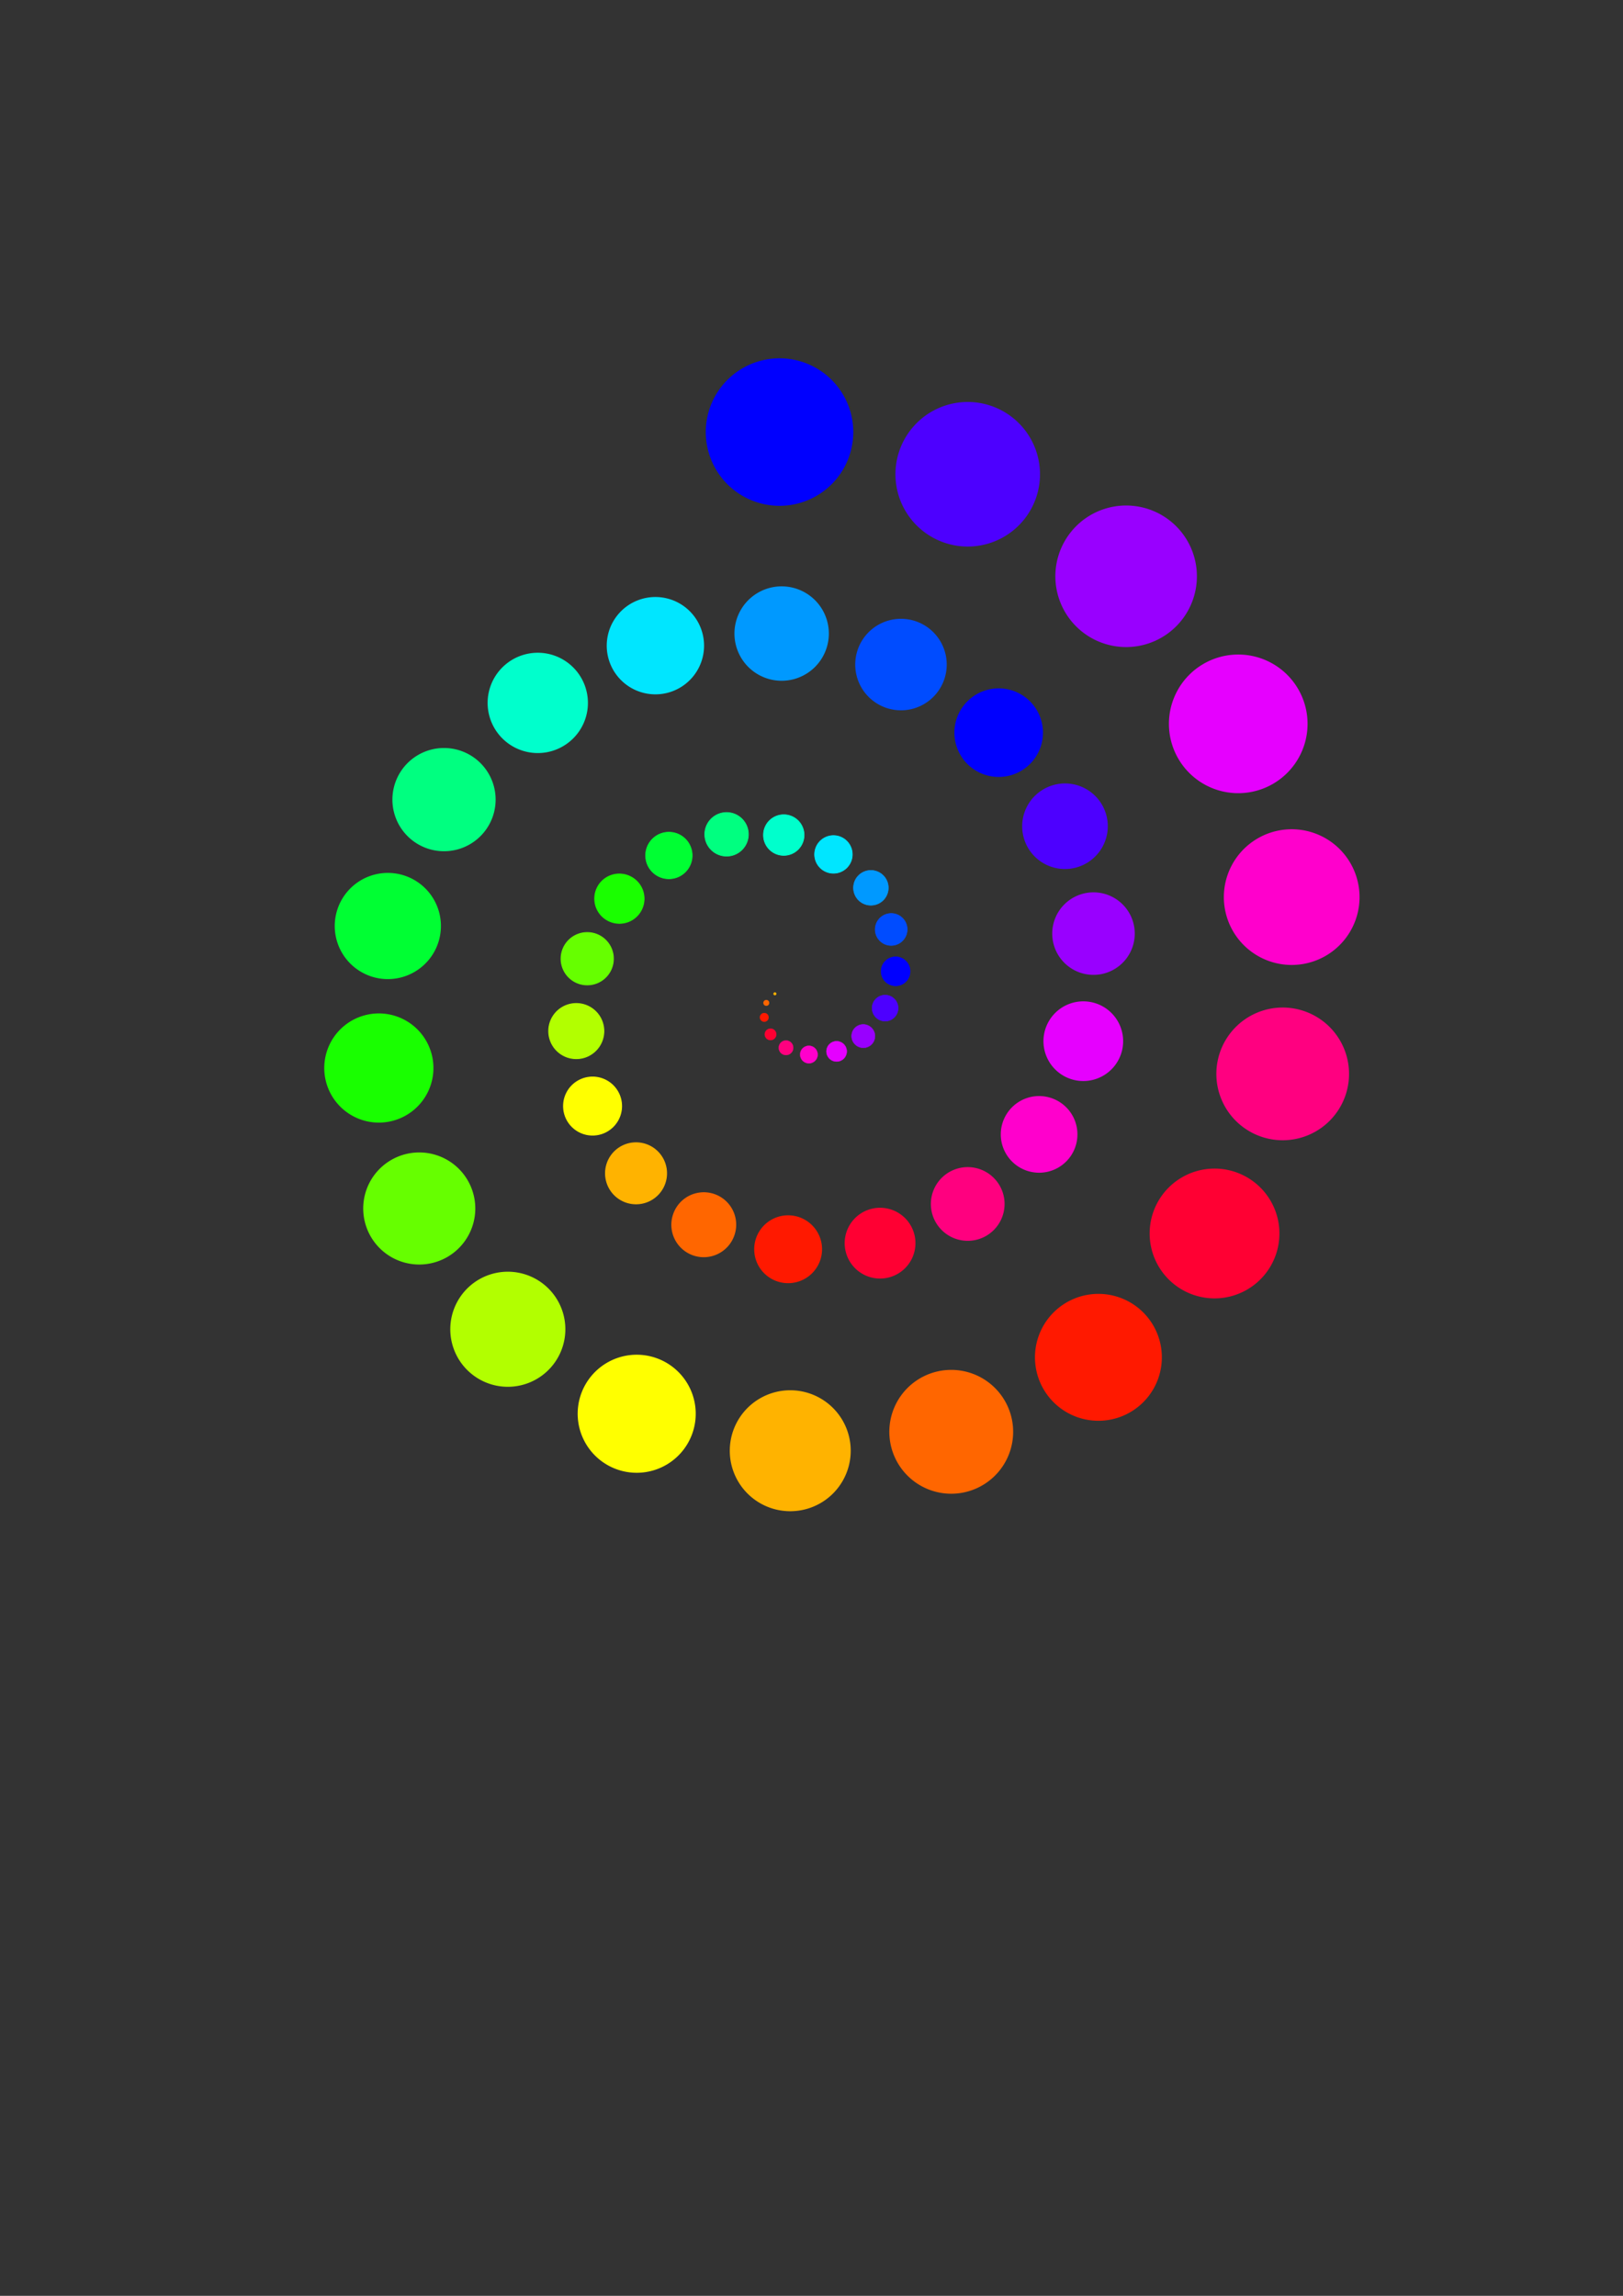 <?xml version="1.0" encoding="UTF-8" standalone="no"?>
<!-- Created with Inkscape (http://www.inkscape.org/) -->

<svg
   xmlns:dc="http://purl.org/dc/elements/1.1/"
   xmlns:cc="http://creativecommons.org/ns#"
   xmlns:rdf="http://www.w3.org/1999/02/22-rdf-syntax-ns#"
   xmlns:svg="http://www.w3.org/2000/svg"
   xmlns="http://www.w3.org/2000/svg"
   xmlns:xlink="http://www.w3.org/1999/xlink"
   xmlns:sodipodi="http://sodipodi.sourceforge.net/DTD/sodipodi-0.dtd"
   xmlns:inkscape="http://www.inkscape.org/namespaces/inkscape"
   width="744.094"
   height="1052.362"
   id="svg2"
   version="1.1"
   inkscape:version="0.48+devel r11950"
   sodipodi:docname="Color_Spiral_Clones.svg">
  <rect width="100%" height="100%" fill="#333333" stroke="none"/>
  <defs
     id="defs4">
    <inkscape:path-effect
       effect="skeletal"
       id="path-effect820"
       is_visible="true"
       pattern="m 63.016,12.603 -8.002,5.401"
       copytype="single_stretched"
       prop_scale="1"
       scale_y_rel="false"
       spacing="0"
       normal_offset="0"
       tang_offset="0"
       prop_units="false"
       vertical_pattern="false"
       fuse_tolerance="0"
       pattern-nodetypes="cc" />
    <inkscape:path-effect
       effect="powerstroke"
       id="path-effect818"
       is_visible="true"
       offset_points="0,5"
       sort_points="true"
       interpolator_type="SpiroInterpolator"
       interpolator_beta="0.2"
       start_linecap_type="zerowidth"
       linejoin_type="round"
       miter_limit="4"
       end_linecap_type="zerowidth"
       cusp_linecap_type="round" />
    <inkscape:path-effect
       effect="skeletal"
       id="path-effect814"
       is_visible="true"
       pattern="M 19.805,23.406 26.206,69.317"
       copytype="single_stretched"
       prop_scale="1"
       scale_y_rel="false"
       spacing="0"
       normal_offset="0"
       tang_offset="0"
       prop_units="false"
       vertical_pattern="false"
       fuse_tolerance="0"
       pattern-nodetypes="cc" />
    <inkscape:path-effect
       effect="powerstroke"
       id="path-effect812"
       is_visible="true"
       offset_points="0,5"
       sort_points="true"
       interpolator_type="CubicBezierJohan"
       interpolator_beta="0.2"
       start_linecap_type="zerowidth"
       linejoin_type="round"
       miter_limit="4"
       end_linecap_type="zerowidth"
       cusp_linecap_type="round" />
  </defs>
  <sodipodi:namedview
     id="base"
     pagecolor="#ffffff"
     bordercolor="#666666"
     borderopacity="1.0"
     inkscape:pageopacity="0.0"
     inkscape:pageshadow="2"
     inkscape:zoom="1.1108343"
     inkscape:cx="337.83872"
     inkscape:cy="526.18109"
     inkscape:document-units="px"
     inkscape:current-layer="layer1"
     showgrid="false"
     inkscape:window-width="2560"
     inkscape:window-height="1365"
     inkscape:window-x="-9"
     inkscape:window-y="-9"
     inkscape:window-maximized="1"
     showguides="false"
     inkscape:guide-bbox="true">
    <sodipodi:guide
       orientation="1,0"
       position="633.758,463.615"
       id="guide10507" />
    <sodipodi:guide
       orientation="0,1"
       position="429.407,351.087"
       id="guide10509" />
  </sodipodi:namedview>
  <g
     inkscape:label="Layer 1"
     inkscape:groupmode="layer"
     id="layer1">
    <g
       id="g5661"
       transform="matrix(0.055,0,0,0.055,585.471,6493.625)">
      <path
         inkscape:tile-y0="193.54823"
         inkscape:tile-x0="354.49287"
         inkscape:tile-h="35.108746"
         inkscape:tile-w="35.108746"
         inkscape:tile-cy="418.15418"
         inkscape:tile-cx="372.04724"
         inkscape:transform-center-y="-207.05158"
         transform="translate(251.867,0)"
         d="m 137.734,211.103 c 0,9.695 -7.859,17.554 -17.554,17.554 -9.695,0 -17.554,-7.859 -17.554,-17.554 0,-9.695 7.859,-17.554 17.554,-17.554 C 129.875,193.548 137.734,201.408 137.734,211.103 Z"
         sodipodi:ry="17.554373"
         sodipodi:rx="17.554373"
         sodipodi:cy="211.1026"
         sodipodi:cx="120.17994"
         id="path822"
         style="color:#000000;color-interpolation:sRGB;color-interpolation-filters:linearRGB;fill-opacity:1;marker:none;visibility:visible;display:inline;overflow:visible;enable-background:accumulate;clip-rule:nonzero"
         sodipodi:type="arc" />
      <use
         height="1052.362"
         width="744.094"
         style="fill:#f15c8a;stroke:#f15c8a;stroke-width:18.082"
         inkscape:transform-center-y="-207.05158"
         id="use5325"
         xlink:href="#path822"
         inkscape:tiled-clone-of="#path822"
         y="0"
         x="0" />
      <use
         height="1052.362"
         width="744.094"
         style="fill:#f1875c;stroke:#f1875c;stroke-width:18.082"
         inkscape:transform-center-y="-250.31297"
         inkscape:transform-center-x="50.926759"
         id="use5327"
         transform="matrix(1.209,-0.246,0.246,1.209,-180.585,39.249)"
         xlink:href="#path822"
         inkscape:tiled-clone-of="#path822"
         y="0"
         x="0" />
      <use
         height="1052.362"
         width="744.094"
         style="fill:#f1e15c;stroke:#f1e15c;stroke-width:18.082"
         inkscape:transform-center-y="-290.08736"
         inkscape:transform-center-x="123.13479"
         id="use5329"
         transform="matrix(1.401,-0.595,0.595,1.401,-397.884,123.78)"
         xlink:href="#path822"
         inkscape:tiled-clone-of="#path822"
         y="0"
         x="0" />
      <use
         height="1052.362"
         width="744.094"
         style="fill:#a8f15c;stroke:#a8f15c;stroke-width:18.082"
         inkscape:transform-center-y="-320.41181"
         inkscape:transform-center-x="220.21295"
         id="use5331"
         transform="matrix(1.547,-1.064,1.064,1.547,-648.429,272.084)"
         xlink:href="#path822"
         inkscape:tiled-clone-of="#path822"
         y="0"
         x="0" />
      <use
         height="1052.362"
         width="744.094"
         style="fill:#5cf16a;stroke:#5cf16a;stroke-width:18.082"
         inkscape:transform-center-y="-333.19475"
         inkscape:transform-center-x="345.03329"
         id="use5333"
         transform="matrix(1.609,-1.666,1.666,1.609,-923.482,505.665)"
         xlink:href="#path822"
         inkscape:tiled-clone-of="#path822"
         y="0"
         x="0" />
      <use
         height="1052.362"
         width="744.094"
         style="fill:#5cf1c3;stroke:#5cf1c3;stroke-width:18.082"
         inkscape:transform-center-y="-317.94758"
         inkscape:transform-center-x="499.07767"
         id="use5335"
         transform="matrix(1.536,-2.41,2.41,1.536,-1207.187,848.366)"
         xlink:href="#path822"
         inkscape:tiled-clone-of="#path822"
         y="0"
         x="0" />
      <use
         height="1052.362"
         width="744.094"
         style="fill:#5cc6f1;stroke:#5cc6f1;stroke-width:18.082"
         inkscape:transform-center-y="-261.62563"
         inkscape:transform-center-x="681.55797"
         id="use5337"
         transform="matrix(1.264,-3.292,3.292,1.264,-1474.514,1325.116)"
         xlink:href="#path822"
         inkscape:tiled-clone-of="#path822"
         y="0"
         x="0" />
      <use
         height="1052.362"
         width="744.094"
         style="fill:#5c6cf1;stroke:#5c6cf1;stroke-width:18.082"
         inkscape:transform-center-y="-148.65262"
         inkscape:transform-center-x="888.31267"
         id="use5339"
         transform="matrix(0.718,-4.29,4.29,0.718,-1689.069,1959.895)"
         xlink:href="#path822"
         inkscape:tiled-clone-of="#path822"
         y="0"
         x="0" />
      <use
         height="1052.362"
         width="744.094"
         style="fill:#f1875c;stroke:#f1875c;stroke-width:18.082"
         inkscape:transform-center-y="-222.94107"
         inkscape:transform-center-x="-83.798037"
         id="use5341"
         transform="matrix(1.077,0.405,-0.405,1.077,140.684,-182.665)"
         xlink:href="#path822"
         inkscape:tiled-clone-of="#path822"
         y="0"
         x="0" />
      <use
         height="1052.362"
         width="744.094"
         style="fill:#f1e15c;stroke:#f1e15c;stroke-width:18.082"
         inkscape:transform-center-y="-290.13351"
         inkscape:transform-center-x="-46.47186"
         id="use5343"
         transform="matrix(1.401,0.224,-0.224,1.401,-55.435,-216.185)"
         xlink:href="#path822"
         inkscape:tiled-clone-of="#path822"
         y="0"
         x="0" />
      <use
         height="1052.362"
         width="744.094"
         style="fill:#a8f15c;stroke:#a8f15c;stroke-width:18.082"
         inkscape:transform-center-y="-362.18435"
         inkscape:transform-center-x="15.180026"
         id="use5345"
         transform="matrix(1.749,-0.073,0.073,1.749,-309.412,-215.807)"
         xlink:href="#path822"
         inkscape:tiled-clone-of="#path822"
         y="0"
         x="0" />
      <use
         height="1052.362"
         width="744.094"
         style="fill:#5cf16a;stroke:#5cf16a;stroke-width:18.082"
         inkscape:transform-center-y="-434.12548"
         inkscape:transform-center-x="107.43519"
         id="use5347"
         transform="matrix(2.097,-0.519,0.519,2.097,-624.997,-160.216)"
         xlink:href="#path822"
         inkscape:tiled-clone-of="#path822"
         y="0"
         x="0" />
      <use
         height="1052.362"
         width="744.094"
         style="fill:#5cf1c3;stroke:#5cf1c3;stroke-width:18.082"
         inkscape:transform-center-y="-498.40676"
         inkscape:transform-center-x="236.66095"
         id="use5349"
         transform="matrix(2.407,-1.143,1.143,2.407,-1001.483,-22.724)"
         xlink:href="#path822"
         inkscape:tiled-clone-of="#path822"
         y="0"
         x="0" />
      <use
         height="1052.362"
         width="744.094"
         style="fill:#5cc6f1;stroke:#5cc6f1;stroke-width:18.082"
         inkscape:transform-center-y="-544.33443"
         inkscape:transform-center-x="408.69789"
         id="use5351"
         transform="matrix(2.629,-1.974,1.974,2.629,-1431.449,228.761)"
         xlink:href="#path822"
         inkscape:tiled-clone-of="#path822"
         y="0"
         x="0" />
      <use
         height="1052.362"
         width="744.094"
         style="fill:#5c6cf1;stroke:#5c6cf1;stroke-width:18.082"
         inkscape:transform-center-y="-557.54378"
         inkscape:transform-center-x="627.97667"
         id="use5353"
         transform="matrix(2.693,-3.033,3.033,2.693,-1898.033,631.211)"
         xlink:href="#path822"
         inkscape:tiled-clone-of="#path822"
         y="0"
         x="0" />
      <use
         height="1052.362"
         width="744.094"
         style="fill:#a55cf1;stroke:#a55cf1;stroke-width:18.082"
         inkscape:transform-center-y="-519.57883"
         inkscape:transform-center-x="896.32058"
         id="use5355"
         transform="matrix(2.509,-4.329,4.329,2.509,-2371.753,1225.174)"
         xlink:href="#path822"
         inkscape:tiled-clone-of="#path822"
         y="0"
         x="0" />
      <use
         height="1052.362"
         width="744.094"
         style="fill:#f1e15c;stroke:#f1e15c;stroke-width:18.082"
         inkscape:transform-center-y="-206.13516"
         inkscape:transform-center-x="-180.45768"
         id="use5357"
         transform="matrix(0.996,0.872,-0.872,0.996,366.093,-322.41)"
         xlink:href="#path822"
         inkscape:tiled-clone-of="#path822"
         y="0"
         x="0" />
      <use
         height="1052.362"
         width="744.094"
         style="fill:#a8f15c;stroke:#a8f15c;stroke-width:18.082"
         inkscape:transform-center-y="-293.59073"
         inkscape:transform-center-x="-167.4612"
         id="use5359"
         transform="matrix(1.418,0.809,-0.809,1.418,182.698,-440.571)"
         xlink:href="#path822"
         inkscape:tiled-clone-of="#path822"
         y="0"
         x="0" />
      <use
         height="1052.362"
         width="744.094"
         style="fill:#5cf16a;stroke:#5cf16a;stroke-width:18.082"
         inkscape:transform-center-y="-396.12263"
         inkscape:transform-center-x="-130.23852"
         id="use5361"
         transform="matrix(1.913,0.629,-0.629,1.913,-76.713,-545.647)"
         xlink:href="#path822"
         inkscape:tiled-clone-of="#path822"
         y="0"
         x="0" />
      <use
         height="1052.362"
         width="744.094"
         style="fill:#5cf1c3;stroke:#5cf1c3;stroke-width:18.082"
         inkscape:transform-center-y="-510.92225"
         inkscape:transform-center-x="-60.019562"
         id="use5363"
         transform="matrix(2.468,0.29,-0.29,2.468,-424.806,-616.208)"
         xlink:href="#path822"
         inkscape:tiled-clone-of="#path822"
         y="0"
         x="0" />
      <use
         height="1052.362"
         width="744.094"
         style="fill:#5cc6f1;stroke:#5cc6f1;stroke-width:18.082"
         inkscape:transform-center-y="-632.43691"
         inkscape:transform-center-x="53.107209"
         id="use5365"
         transform="matrix(3.054,-0.256,0.256,3.054,-871.621,-623.231)"
         xlink:href="#path822"
         inkscape:tiled-clone-of="#path822"
         y="0"
         x="0" />
      <use
         height="1052.362"
         width="744.094"
         style="fill:#5c6cf1;stroke:#5c6cf1;stroke-width:18.082"
         inkscape:transform-center-y="-751.51604"
         inkscape:transform-center-x="219.75867"
         id="use5367"
         transform="matrix(3.63,-1.061,1.061,3.63,-1422.155,-529.157)"
         xlink:href="#path822"
         inkscape:tiled-clone-of="#path822"
         y="0"
         x="0" />
      <use
         height="1052.362"
         width="744.094"
         style="fill:#a55cf1;stroke:#a55cf1;stroke-width:18.082"
         inkscape:transform-center-y="-854.48569"
         inkscape:transform-center-x="450.5192"
         id="use5369"
         transform="matrix(4.127,-2.176,2.176,4.127,-2073.216,-287.353)"
         xlink:href="#path822"
         inkscape:tiled-clone-of="#path822"
         y="0"
         x="0" />
      <use
         height="1052.362"
         width="744.094"
         style="fill:#f15ce3;stroke:#f15ce3;stroke-width:18.082"
         inkscape:transform-center-y="-922.21158"
         inkscape:transform-center-x="754.82145"
         id="use5371"
         transform="matrix(4.454,-3.646,3.646,4.454,-2809.469,157.774)"
         xlink:href="#path822"
         inkscape:tiled-clone-of="#path822"
         y="0"
         x="0" />
      <use
         height="1052.362"
         width="744.094"
         style="fill:#a8f15c;stroke:#a8f15c;stroke-width:18.082"
         inkscape:transform-center-y="-148.91937"
         inkscape:transform-center-x="-277.73345"
         id="use5373"
         transform="matrix(0.719,1.341,-1.341,0.719,665.358,-381.652)"
         xlink:href="#path822"
         inkscape:tiled-clone-of="#path822"
         y="0"
         x="0" />
      <use
         height="1052.362"
         width="744.094"
         style="fill:#5cf16a;stroke:#5cf16a;stroke-width:18.082"
         inkscape:transform-center-y="-248.34639"
         inkscape:transform-center-x="-299.13467"
         id="use5375"
         transform="matrix(1.199,1.445,-1.445,1.199,529.92,-585.798)"
         xlink:href="#path822"
         inkscape:tiled-clone-of="#path822"
         y="0"
         x="0" />
      <use
         height="1052.362"
         width="744.094"
         style="fill:#5cf1c3;stroke:#5cf1c3;stroke-width:18.082"
         inkscape:transform-center-y="-373.81156"
         inkscape:transform-center-x="-300.5522"
         id="use5377"
         transform="matrix(1.805,1.452,-1.452,1.805,307.337,-806.622)"
         xlink:href="#path822"
         inkscape:tiled-clone-of="#path822"
         y="0"
         x="0" />
      <use
         height="1052.362"
         width="744.094"
         style="fill:#5cc6f1;stroke:#5cc6f1;stroke-width:18.082"
         inkscape:transform-center-y="-525.84015"
         inkscape:transform-center-x="-271.4063"
         id="use5379"
         transform="matrix(2.54,1.311,-1.311,2.54,-24.703,-1026.173)"
         xlink:href="#path822"
         inkscape:tiled-clone-of="#path822"
         y="0"
         x="0" />
      <use
         height="1052.362"
         width="744.094"
         style="fill:#5c6cf1;stroke:#5c6cf1;stroke-width:18.082"
         inkscape:transform-center-y="-702.46477"
         inkscape:transform-center-x="-198.77751"
         id="use5381"
         transform="matrix(3.393,0.96,-0.96,3.393,-488.755,-1217.264)"
         xlink:href="#path822"
         inkscape:tiled-clone-of="#path822"
         y="0"
         x="0" />
      <use
         height="1052.362"
         width="744.094"
         style="fill:#a55cf1;stroke:#a55cf1;stroke-width:18.082"
         inkscape:transform-center-y="-898.12947"
         inkscape:transform-center-x="-67.530666"
         id="use5383"
         transform="matrix(4.338,0.326,-0.326,4.338,-1105.403,-1341.478)"
         xlink:href="#path822"
         inkscape:tiled-clone-of="#path822"
         y="0"
         x="0" />
      <use
         height="1052.362"
         width="744.094"
         style="fill:#f15ce3;stroke:#f15ce3;stroke-width:18.082"
         inkscape:transform-center-y="-1102.3948"
         inkscape:transform-center-x="139.26482"
         id="use5385"
         transform="matrix(5.324,-0.673,0.673,5.324,-1890.08,-1347.309)"
         xlink:href="#path822"
         inkscape:tiled-clone-of="#path822"
         y="0"
         x="0" />
      <use
         height="1052.362"
         width="744.094"
         style="fill:#f15c8a;stroke:#f15c8a;stroke-width:18.082"
         inkscape:transform-center-y="-1298.4754"
         inkscape:transform-center-x="439.50973"
         id="use5387"
         transform="matrix(6.271,-2.123,2.123,6.271,-2848.778,-1168.694)"
         xlink:href="#path822"
         inkscape:tiled-clone-of="#path822"
         y="0"
         x="0" />
      <use
         height="1052.362"
         width="744.094"
         style="fill:#5cf16a;stroke:#5cf16a;stroke-width:18.082"
         inkscape:transform-center-y="-47.943246"
         inkscape:transform-center-x="-359.31793"
         id="use5389"
         transform="matrix(0.232,1.735,-1.735,0.232,1011.565,-324.322)"
         xlink:href="#path822"
         inkscape:tiled-clone-of="#path822"
         y="0"
         x="0" />
      <use
         height="1052.362"
         width="744.094"
         style="fill:#5cf1c3;stroke:#5cf1c3;stroke-width:18.082"
         inkscape:transform-center-y="-146.33893"
         inkscape:transform-center-x="-422.60166"
         id="use5391"
         transform="matrix(0.707,2.041,-2.041,0.707,962.565,-601.643)"
         xlink:href="#path822"
         inkscape:tiled-clone-of="#path822"
         y="0"
         x="0" />
      <use
         height="1052.362"
         width="744.094"
         style="fill:#5cc6f1;stroke:#5cc6f1;stroke-width:18.082"
         inkscape:transform-center-y="-280.85885"
         inkscape:transform-center-x="-474.90634"
         id="use5393"
         transform="matrix(1.356,2.294,-2.294,1.356,826.481,-932.192)"
         xlink:href="#path822"
         inkscape:tiled-clone-of="#path822"
         y="0"
         x="0" />
      <use
         height="1052.362"
         width="744.094"
         style="fill:#5c6cf1;stroke:#5c6cf1;stroke-width:18.082"
         inkscape:transform-center-y="-456.35023"
         inkscape:transform-center-x="-505.05283"
         id="use5395"
         transform="matrix(2.204,2.439,-2.439,2.204,572.027,-1305.669)"
         xlink:href="#path822"
         inkscape:tiled-clone-of="#path822"
         y="0"
         x="0" />
      <use
         height="1052.362"
         width="744.094"
         style="fill:#a55cf1;stroke:#a55cf1;stroke-width:18.082"
         inkscape:transform-center-y="-675.92374"
         inkscape:transform-center-x="-498.33399"
         id="use5397"
         transform="matrix(3.265,2.407,-2.407,3.265,163.91,-1701.93)"
         xlink:href="#path822"
         inkscape:tiled-clone-of="#path822"
         y="0"
         x="0" />
      <use
         height="1052.362"
         width="744.094"
         style="fill:#f15ce3;stroke:#f15ce3;stroke-width:18.082"
         inkscape:transform-center-y="-939.72245"
         inkscape:transform-center-x="-436.2046"
         id="use5399"
         transform="matrix(4.539,2.107,-2.107,4.539,-435.579,-2087.941)"
         xlink:href="#path822"
         inkscape:tiled-clone-of="#path822"
         y="0"
         x="0" />
      <use
         height="1052.362"
         width="744.094"
         style="fill:#f15c8a;stroke:#f15c8a;stroke-width:18.082"
         inkscape:transform-center-y="-1243.3578"
         inkscape:transform-center-x="-296.20961"
         id="use5401"
         transform="matrix(6.005,1.431,-1.431,6.005,-1263.905,-2414.489)"
         xlink:href="#path822"
         inkscape:tiled-clone-of="#path822"
         y="0"
         x="0" />
      <use
         height="1052.362"
         width="744.094"
         style="fill:#f1875c;stroke:#f1875c;stroke-width:18.082"
         inkscape:transform-center-y="-1576.0013"
         inkscape:transform-center-x="-52.281349"
         id="use5403"
         transform="matrix(7.612,0.253,-0.253,7.612,-2354.255,-2612.865)"
         xlink:href="#path822"
         inkscape:tiled-clone-of="#path822"
         y="0"
         x="0" />
      <use
         height="1052.362"
         width="744.094"
         style="fill:#5cf1c3;stroke:#5cf1c3;stroke-width:18.082"
         inkscape:transform-center-y="93.800873"
         inkscape:transform-center-x="-406.29625"
         id="use5405"
         transform="matrix(-0.453,1.962,-1.962,-0.453,1361.138,-122.475)"
         xlink:href="#path822"
         inkscape:tiled-clone-of="#path822"
         y="0"
         x="0" />
      <use
         height="1052.362"
         width="744.094"
         style="fill:#5cc6f1;stroke:#5cc6f1;stroke-width:18.082"
         inkscape:transform-center-y="13.466364"
         inkscape:transform-center-x="-514.25917"
         id="use5407"
         transform="matrix(-0.065,2.484,-2.484,-0.065,1434.825,-443.604)"
         xlink:href="#path822"
         inkscape:tiled-clone-of="#path822"
         y="0"
         x="0" />
      <use
         height="1052.362"
         width="744.094"
         style="fill:#5c6cf1;stroke:#5c6cf1;stroke-width:18.082"
         inkscape:transform-center-y="-110.20804"
         inkscape:transform-center-x="-625.02078"
         id="use5409"
         transform="matrix(0.532,3.019,-3.019,0.532,1436.287,-857.289)"
         xlink:href="#path822"
         inkscape:tiled-clone-of="#path822"
         y="0"
         x="0" />
      <use
         height="1052.362"
         width="744.094"
         style="fill:#a55cf1;stroke:#a55cf1;stroke-width:18.082"
         inkscape:transform-center-y="-286.96608"
         inkscape:transform-center-x="-728.50576"
         id="use5411"
         transform="matrix(1.386,3.518,-3.518,1.386,1327.668,-1365.105)"
         xlink:href="#path822"
         inkscape:tiled-clone-of="#path822"
         y="0"
         x="0" />
      <use
         height="1052.362"
         width="744.094"
         style="fill:#f15ce3;stroke:#f15ce3;stroke-width:18.082"
         inkscape:transform-center-y="-526.10922"
         inkscape:transform-center-x="-810.13721"
         id="use5413"
         transform="matrix(2.541,3.913,-3.913,2.541,1062.816,-1959.644)"
         xlink:href="#path822"
         inkscape:tiled-clone-of="#path822"
         y="0"
         x="0" />
      <use
         height="1052.362"
         width="744.094"
         style="fill:#f15c8a;stroke:#f15c8a;stroke-width:18.082"
         inkscape:transform-center-y="-835.29734"
         inkscape:transform-center-x="-850.00472"
         id="use5415"
         transform="matrix(4.034,4.105,-4.105,4.034,587.757,-2620.598)"
         xlink:href="#path822"
         inkscape:tiled-clone-of="#path822"
         y="0"
         x="0" />
      <use
         height="1052.362"
         width="744.094"
         style="fill:#f1875c;stroke:#f1875c;stroke-width:18.082"
         inkscape:transform-center-y="-1218.893"
         inkscape:transform-center-x="-822.15372"
         id="use5417"
         transform="matrix(5.887,3.971,-3.971,5.887,-157.766,-3310.14)"
         xlink:href="#path822"
         inkscape:tiled-clone-of="#path822"
         y="0"
         x="0" />
      <use
         height="1052.362"
         width="744.094"
         style="fill:#f1e15c;stroke:#f1e15c;stroke-width:18.082"
         inkscape:transform-center-y="-1675.787"
         inkscape:transform-center-x="-694.13366"
         id="use5419"
         transform="matrix(8.094,3.352,-3.352,8.094,-1237.296,-3967.722)"
         xlink:href="#path822"
         inkscape:tiled-clone-of="#path822"
         y="0"
         x="0" />
      <use
         height="1052.362"
         width="744.094"
         style="fill:#5cc6f1;stroke:#5cc6f1;stroke-width:18.082"
         inkscape:transform-center-y="265.43578"
         inkscape:transform-center-x="-399.51293"
         id="use5421"
         transform="matrix(-1.282,1.93,-1.93,-1.282,1655.846,236.341)"
         xlink:href="#path822"
         inkscape:tiled-clone-of="#path822"
         y="0"
         x="0" />
      <use
         height="1052.362"
         width="744.094"
         style="fill:#5c6cf1;stroke:#5c6cf1;stroke-width:18.082"
         inkscape:transform-center-y="222.6311"
         inkscape:transform-center-x="-548.27424"
         id="use5423"
         transform="matrix(-1.075,2.648,-2.648,-1.075,1879.365,-82.303)"
         xlink:href="#path822"
         inkscape:tiled-clone-of="#path822"
         y="0"
         x="0" />
      <use
         height="1052.362"
         width="744.094"
         style="fill:#a55cf1;stroke:#a55cf1;stroke-width:18.082"
         inkscape:transform-center-y="134.2932"
         inkscape:transform-center-x="-717.58946"
         id="use5425"
         transform="matrix(-0.649,3.466,-3.466,-0.649,2062.575,-529.838)"
         xlink:href="#path822"
         inkscape:tiled-clone-of="#path822"
         y="0"
         x="0" />
      <use
         height="1052.362"
         width="744.094"
         style="fill:#f15ce3;stroke:#f15ce3;stroke-width:18.082"
         inkscape:transform-center-y="-14.147049"
         inkscape:transform-center-x="-900.55368"
         id="use5427"
         transform="matrix(0.068,4.349,-4.349,0.068,2165.354,-1123.279)"
         xlink:href="#path822"
         inkscape:tiled-clone-of="#path822"
         y="0"
         x="0" />
      <use
         height="1052.362"
         width="744.094"
         style="fill:#f15c8a;stroke:#f15c8a;stroke-width:18.082"
         inkscape:transform-center-y="-238.60461"
         inkscape:transform-center-x="-1085.2358"
         id="use5429"
         transform="matrix(1.152,5.241,-5.241,1.152,2135.008,-1873.329)"
         xlink:href="#path822"
         inkscape:tiled-clone-of="#path822"
         y="0"
         x="0" />
      <use
         height="1052.362"
         width="744.094"
         style="fill:#f1875c;stroke:#f1875c;stroke-width:18.082"
         inkscape:transform-center-y="-555.38499"
         inkscape:transform-center-x="-1253.2975"
         id="use5431"
         transform="matrix(2.682,6.053,-6.053,2.682,1905.202,-2779.966)"
         xlink:href="#path822"
         inkscape:tiled-clone-of="#path822"
         y="0"
         x="0" />
      <use
         height="1052.362"
         width="744.094"
         style="fill:#f1e15c;stroke:#f1e15c;stroke-width:18.082"
         inkscape:transform-center-y="-979.69038"
         inkscape:transform-center-x="-1378.5583"
         id="use5433"
         transform="matrix(4.732,6.658,-6.658,4.732,1395.748,-3826.849)"
         xlink:href="#path822"
         inkscape:tiled-clone-of="#path822"
         y="0"
         x="0" />
      <use
         height="1052.362"
         width="744.094"
         style="fill:#a8f15c;stroke:#a8f15c;stroke-width:18.082"
         inkscape:transform-center-y="-1523.4595"
         inkscape:transform-center-x="-1425.6282"
         id="use5435"
         transform="matrix(7.358,6.885,-6.885,7.358,513.72,-4974.496)"
         xlink:href="#path822"
         inkscape:tiled-clone-of="#path822"
         y="0"
         x="0" />
      <use
         height="1052.362"
         width="744.094"
         style="fill:#5c6cf1;stroke:#5c6cf1;stroke-width:18.082"
         inkscape:transform-center-y="447.49688"
         inkscape:transform-center-x="-322.74495"
         id="use5437"
         transform="matrix(-2.161,1.559,-1.559,-2.161,1827.951,741.969)"
         xlink:href="#path822"
         inkscape:tiled-clone-of="#path822"
         y="0"
         x="0" />
      <use
         height="1052.362"
         width="744.094"
         style="fill:#a55cf1;stroke:#a55cf1;stroke-width:18.082"
         inkscape:transform-center-y="461.61404"
         inkscape:transform-center-x="-500.24633"
         id="use5439"
         transform="matrix(-2.229,2.416,-2.416,-2.229,2211.793,486.639)"
         xlink:href="#path822"
         inkscape:tiled-clone-of="#path822"
         y="0"
         x="0" />
      <use
         height="1052.362"
         width="744.094"
         style="fill:#f15ce3;stroke:#f15ce3;stroke-width:18.082"
         inkscape:transform-center-y="435.02232"
         inkscape:transform-center-x="-718.3072"
         id="use5441"
         transform="matrix(-2.101,3.469,-3.469,-2.101,2604.399,76.214)"
         xlink:href="#path822"
         inkscape:tiled-clone-of="#path822"
         y="0"
         x="0" />
      <use
         height="1052.362"
         width="744.094"
         style="fill:#f15c8a;stroke:#f15c8a;stroke-width:18.082"
         inkscape:transform-center-y="349.23991"
         inkscape:transform-center-x="-975.38929"
         id="use5443"
         transform="matrix(-1.687,4.711,-4.711,-1.687,2969.452,-523.866)"
         xlink:href="#path822"
         inkscape:tiled-clone-of="#path822"
         y="0"
         x="0" />
      <use
         height="1052.362"
         width="744.094"
         style="fill:#f1875c;stroke:#f1875c;stroke-width:18.082"
         inkscape:transform-center-y="182.3018"
         inkscape:transform-center-x="-1265.0869"
         id="use5445"
         transform="matrix(-0.88,6.11,-6.11,-0.88,3254.548,-1346.452)"
         xlink:href="#path822"
         inkscape:tiled-clone-of="#path822"
         y="0"
         x="0" />
      <use
         height="1052.362"
         width="744.094"
         style="fill:#f1e15c;stroke:#f1e15c;stroke-width:18.082"
         inkscape:transform-center-y="-90.770929"
         inkscape:transform-center-x="-1574.2535"
         id="use5447"
         transform="matrix(0.438,7.603,-7.603,0.438,3388.25,-2418.367)"
         xlink:href="#path822"
         inkscape:tiled-clone-of="#path822"
         y="0"
         x="0" />
      <use
         height="1052.362"
         width="744.094"
         style="fill:#a8f15c;stroke:#a8f15c;stroke-width:18.082"
         inkscape:transform-center-y="-496.9426"
         inkscape:transform-center-x="-1880.8521"
         id="use5449"
         transform="matrix(2.4,9.084,-9.084,2.4,3277.604,-3754.47)"
         xlink:href="#path822"
         inkscape:tiled-clone-of="#path822"
         y="0"
         x="0" />
      <use
         height="1052.362"
         width="744.094"
         style="fill:#5cf16a;stroke:#5cf16a;stroke-width:18.082"
         inkscape:transform-center-y="-1063.3913"
         inkscape:transform-center-x="-2151.6087"
         id="use5451"
         transform="matrix(5.136,10.392,-10.392,5.136,2806.573,-5349.86)"
         xlink:href="#path822"
         inkscape:tiled-clone-of="#path822"
         y="0"
         x="0" />
      <use
         height="1052.362"
         width="744.094"
         style="fill:#a55cf1;stroke:#a55cf1;stroke-width:18.082"
         inkscape:transform-center-y="612.46005"
         inkscape:transform-center-x="-166.40168"
         id="use5453"
         transform="matrix(-2.958,0.804,-0.804,-2.958,1808.625,1356.053)"
         xlink:href="#path822"
         inkscape:tiled-clone-of="#path822"
         y="0"
         x="0" />
      <use
         height="1052.362"
         width="744.094"
         style="fill:#f15ce3;stroke:#f15ce3;stroke-width:18.082"
         inkscape:transform-center-y="699.49911"
         inkscape:transform-center-x="-351.81144"
         id="use5455"
         transform="matrix(-3.378,1.699,-1.699,-3.378,2339.471,1233.784)"
         xlink:href="#path822"
         inkscape:tiled-clone-of="#path822"
         y="0"
         x="0" />
      <use
         height="1052.362"
         width="744.094"
         style="fill:#f15c8a;stroke:#f15c8a;stroke-width:18.082"
         inkscape:transform-center-y="759.12041"
         inkscape:transform-center-x="-597.36888"
         id="use5457"
         transform="matrix(-3.666,2.885,-2.885,-3.666,2942.522,948.064)"
         xlink:href="#path822"
         inkscape:tiled-clone-of="#path822"
         y="0"
         x="0" />
      <use
         height="1052.362"
         width="744.094"
         style="fill:#f1875c;stroke:#f1875c;stroke-width:18.082"
         inkscape:transform-center-y="770.80131"
         inkscape:transform-center-x="-908.89774"
         id="use5459"
         transform="matrix(-3.723,4.39,-4.39,-3.723,3592.664,446.982)"
         xlink:href="#path822"
         inkscape:tiled-clone-of="#path822"
         y="0"
         x="0" />
      <use
         height="1052.362"
         width="744.094"
         style="fill:#f1e15c;stroke:#f1e15c;stroke-width:18.082"
         inkscape:transform-center-y="708.29866"
         inkscape:transform-center-x="-1288.3905"
         id="use5461"
         transform="matrix(-3.421,6.223,-6.223,-3.421,4246.765,-326.041)"
         xlink:href="#path822"
         inkscape:tiled-clone-of="#path822"
         y="0"
         x="0" />
      <use
         height="1052.362"
         width="744.094"
         style="fill:#a8f15c;stroke:#a8f15c;stroke-width:18.082"
         inkscape:transform-center-y="539.39607"
         inkscape:transform-center-x="-1731.8012"
         id="use5463"
         transform="matrix(-2.605,8.364,-8.364,-2.605,4838.764,-1428.799)"
         xlink:href="#path822"
         inkscape:tiled-clone-of="#path822"
         y="0"
         x="0" />
      <use
         height="1052.362"
         width="744.094"
         style="fill:#5cf16a;stroke:#5cf16a;stroke-width:18.082"
         inkscape:transform-center-y="226.14068"
         inkscape:transform-center-x="-2226.3148"
         id="use5465"
         transform="matrix(-1.092,10.752,-10.752,-1.092,5274.583,-2914.912)"
         xlink:href="#path822"
         inkscape:tiled-clone-of="#path822"
         y="0"
         x="0" />
      <use
         height="1052.362"
         width="744.094"
         style="fill:#5cf1c3;stroke:#5cf1c3;stroke-width:18.082"
         inkscape:transform-center-y="-274.19732"
         inkscape:transform-center-x="-2747.1032"
         id="use5467"
         transform="matrix(1.324,13.268,-13.268,1.324,5427.301,-4826.064)"
         xlink:href="#path822"
         inkscape:tiled-clone-of="#path822"
         y="0"
         x="0" />
      <use
         height="1052.362"
         width="744.094"
         style="fill:#f15ce3;stroke:#f15ce3;stroke-width:18.082"
         inkscape:transform-center-y="726.80743"
         inkscape:transform-center-x="68.703497"
         id="use5469"
         transform="matrix(-3.51,-0.332,0.332,-3.51,1539.283,2009.441)"
         xlink:href="#path822"
         inkscape:tiled-clone-of="#path822"
         y="0"
         x="0" />
      <use
         height="1052.362"
         width="744.094"
         style="fill:#f15c8a;stroke:#f15c8a;stroke-width:18.082"
         inkscape:transform-center-y="895.56517"
         inkscape:transform-center-x="-95.708281"
         id="use5471"
         transform="matrix(-4.325,0.462,-0.462,-4.325,2174.561,2089.939)"
         xlink:href="#path822"
         inkscape:tiled-clone-of="#path822"
         y="0"
         x="0" />
      <use
         height="1052.362"
         width="744.094"
         style="fill:#f1875c;stroke:#f1875c;stroke-width:18.082"
         inkscape:transform-center-y="1059.144"
         inkscape:transform-center-x="-335.98028"
         id="use5473"
         transform="matrix(-5.115,1.623,-1.623,-5.115,2953.738,2023.665)"
         xlink:href="#path822"
         inkscape:tiled-clone-of="#path822"
         y="0"
         x="0" />
      <use
         height="1052.362"
         width="744.094"
         style="fill:#f1e15c;stroke:#f1e15c;stroke-width:18.082"
         inkscape:transform-center-y="1197.8035"
         inkscape:transform-center-x="-666.68886"
         id="use5475"
         transform="matrix(-5.785,3.22,-3.22,-5.785,3870.78,1744.562)"
         xlink:href="#path822"
         inkscape:tiled-clone-of="#path822"
         y="0"
         x="0" />
      <use
         height="1052.362"
         width="744.094"
         style="fill:#a8f15c;stroke:#a8f15c;stroke-width:18.082"
         inkscape:transform-center-y="1284.0928"
         inkscape:transform-center-x="-1100.6006"
         id="use5477"
         transform="matrix(-6.202,5.316,-5.316,-6.202,4902.145,1174.249)"
         xlink:href="#path822"
         inkscape:tiled-clone-of="#path822"
         y="0"
         x="0" />
      <use
         height="1052.362"
         width="744.094"
         style="fill:#5cf16a;stroke:#5cf16a;stroke-width:18.082"
         inkscape:transform-center-y="1281.6858"
         inkscape:transform-center-x="-1646.398"
         id="use5479"
         transform="matrix(-6.19,7.952,-7.952,-6.19,6000.093,223.763)"
         xlink:href="#path822"
         inkscape:tiled-clone-of="#path822"
         y="0"
         x="0" />
      <use
         height="1052.362"
         width="744.094"
         style="fill:#5cf1c3;stroke:#5cf1c3;stroke-width:18.082"
         inkscape:transform-center-y="1144.5308"
         inkscape:transform-center-x="-2305.6421"
         id="use5481"
         transform="matrix(-5.528,11.136,-11.136,-5.528,7085.028,-1202.706)"
         xlink:href="#path822"
         inkscape:tiled-clone-of="#path822"
         y="0"
         x="0" />
      <use
         height="1052.362"
         width="744.094"
         style="fill:#5cc6f1;stroke:#5cc6f1;stroke-width:18.082"
         inkscape:transform-center-y="816.56948"
         inkscape:transform-center-x="-3068.8939"
         id="use5483"
         transform="matrix(-3.944,14.822,-14.822,-3.944,8037.158,-3201.409)"
         xlink:href="#path822"
         inkscape:tiled-clone-of="#path822"
         y="0"
         x="0" />
      <use
         height="1052.362"
         width="744.094"
         style="fill:#f15c8a;stroke:#f15c8a;stroke-width:18.082"
         inkscape:transform-center-y="754.77815"
         inkscape:transform-center-x="368.12993"
         id="use5485"
         transform="matrix(-3.645,-1.778,1.778,-3.645,984.832,2603.964)"
         xlink:href="#path822"
         inkscape:tiled-clone-of="#path822"
         y="0"
         x="0" />
      <use
         height="1052.362"
         width="744.094"
         style="fill:#f1875c;stroke:#f1875c;stroke-width:18.082"
         inkscape:transform-center-y="1003.0275"
         inkscape:transform-center-x="259.40054"
         id="use5487"
         transform="matrix(-4.844,-1.253,1.253,-4.844,1650.493,2945.055)"
         xlink:href="#path822"
         inkscape:tiled-clone-of="#path822"
         y="0"
         x="0" />
      <use
         height="1052.362"
         width="744.094"
         style="fill:#f1e15c;stroke:#f1e15c;stroke-width:18.082"
         inkscape:transform-center-y="1276.4027"
         inkscape:transform-center-x="66.893414"
         id="use5489"
         transform="matrix(-6.165,-0.323,0.323,-6.165,2530.497,3186.35)"
         xlink:href="#path822"
         inkscape:tiled-clone-of="#path822"
         y="0"
         x="0" />
      <use
         height="1052.362"
         width="744.094"
         style="fill:#a8f15c;stroke:#a8f15c;stroke-width:18.082"
         inkscape:transform-center-y="1559.5477"
         inkscape:transform-center-x="-233.07594"
         id="use5491"
         transform="matrix(-7.532,1.126,-1.126,-7.532,3645.082,3254.279)"
         xlink:href="#path822"
         inkscape:tiled-clone-of="#path822"
         y="0"
         x="0" />
      <use
         height="1052.362"
         width="744.094"
         style="fill:#5cf16a;stroke:#5cf16a;stroke-width:18.082"
         inkscape:transform-center-y="1828.0721"
         inkscape:transform-center-x="-665.36379"
         id="use5493"
         transform="matrix(-8.829,3.214,-3.214,-8.829,5000.623,3054.92)"
         xlink:href="#path822"
         inkscape:tiled-clone-of="#path822"
         y="0"
         x="0" />
      <use
         height="1052.362"
         width="744.094"
         style="fill:#5cf1c3;stroke:#5cf1c3;stroke-width:18.082"
         inkscape:transform-center-y="2046.3757"
         inkscape:transform-center-x="-1254.0207"
         id="use5495"
         transform="matrix(-9.883,6.057,-6.057,-9.883,6581.719,2473.16)"
         xlink:href="#path822"
         inkscape:tiled-clone-of="#path822"
         y="0"
         x="0" />
      <use
         height="1052.362"
         width="744.094"
         style="fill:#5cc6f1;stroke:#5cc6f1;stroke-width:18.082"
         inkscape:transform-center-y="2165.5048"
         inkscape:transform-center-x="-2019.366"
         id="use5497"
         transform="matrix(-10.459,9.753,-9.753,-10.459,8341.445,1373.623)"
         xlink:href="#path822"
         inkscape:tiled-clone-of="#path822"
         y="0"
         x="0" />
      <use
         height="1052.362"
         width="744.094"
         style="fill:#5c6cf1;stroke:#5c6cf1;stroke-width:18.082"
         inkscape:transform-center-y="2121.2789"
         inkscape:transform-center-x="-2973.9237"
         id="use5499"
         transform="matrix(-10.245,14.363,-14.363,-10.245,10189.768,-395.813)"
         xlink:href="#path822"
         inkscape:tiled-clone-of="#path822"
         y="0"
         x="0" />
      <use
         height="1052.362"
         width="744.094"
         style="fill:#f1875c;stroke:#f1875c;stroke-width:18.082"
         inkscape:transform-center-y="663.71137"
         inkscape:transform-center-x="701.85508"
         id="use5501"
         transform="matrix(-3.206,-3.39,3.39,-3.206,147.216,3019.713)"
         xlink:href="#path822"
         inkscape:tiled-clone-of="#path822"
         y="0"
         x="0" />
      <use
         height="1052.362"
         width="744.094"
         style="fill:#f1e15c;stroke:#f1e15c;stroke-width:18.082"
         inkscape:transform-center-y="975.0167"
         inkscape:transform-center-x="685.25323"
         id="use5503"
         transform="matrix(-4.709,-3.31,3.31,-4.709,740.124,3653.692)"
         xlink:href="#path822"
         inkscape:tiled-clone-of="#path822"
         y="0"
         x="0" />
      <use
         height="1052.362"
         width="744.094"
         style="fill:#a8f15c;stroke:#a8f15c;stroke-width:18.082"
         inkscape:transform-center-y="1347.2829"
         inkscape:transform-center-x="588.6134"
         id="use5505"
         transform="matrix(-6.507,-2.843,2.843,-6.507,1604.212,4266.966)"
         xlink:href="#path822"
         inkscape:tiled-clone-of="#path822"
         y="0"
         x="0" />
      <use
         height="1052.362"
         width="744.094"
         style="fill:#5cf16a;stroke:#5cf16a;stroke-width:18.082"
         inkscape:transform-center-y="1773.5607"
         inkscape:transform-center-x="380.21851"
         id="use5507"
         transform="matrix(-8.566,-1.836,1.836,-8.566,2791.05,4788.51)"
         xlink:href="#path822"
         inkscape:tiled-clone-of="#path822"
         y="0"
         x="0" />
      <use
         height="1052.362"
         width="744.094"
         style="fill:#5cf1c3;stroke:#5cf1c3;stroke-width:18.082"
         inkscape:transform-center-y="2237.6479"
         inkscape:transform-center-x="23.433432"
         id="use5509"
         transform="matrix(-10.807,-0.113,0.113,-10.807,4345.511,5119.772)"
         xlink:href="#path822"
         inkscape:tiled-clone-of="#path822"
         y="0"
         x="0" />
      <use
         height="1052.362"
         width="744.094"
         style="fill:#5cc6f1;stroke:#5cc6f1;stroke-width:18.082"
         inkscape:transform-center-y="2710.9461"
         inkscape:transform-center-x="-522.04592"
         id="use5511"
         transform="matrix(-13.093,2.521,-2.521,-13.093,6297.603,5130.575)"
         xlink:href="#path822"
         inkscape:tiled-clone-of="#path822"
         y="0"
         x="0" />
      <use
         height="1052.362"
         width="744.094"
         style="fill:#5c6cf1;stroke:#5c6cf1;stroke-width:18.082"
         inkscape:transform-center-y="3148.9682"
         inkscape:transform-center-x="-1297.911"
         id="use5513"
         transform="matrix(-15.209,6.269,-6.269,-15.209,8651.587,4656.161)"
         xlink:href="#path822"
         inkscape:tiled-clone-of="#path822"
         y="0"
         x="0" />
      <use
         height="1052.362"
         width="744.094"
         style="fill:#a55cf1;stroke:#a55cf1;stroke-width:18.082"
         inkscape:transform-center-y="3487.6779"
         inkscape:transform-center-x="-2343.6221"
         id="use5515"
         transform="matrix(-16.844,11.319,-11.319,-16.844,11372.09,3496.296)"
         xlink:href="#path822"
         inkscape:tiled-clone-of="#path822"
         y="0"
         x="0" />
      <use
         height="1052.362"
         width="744.094"
         style="fill:#f1e15c;stroke:#f1e15c;stroke-width:18.082"
         inkscape:transform-center-y="430.59054"
         inkscape:transform-center-x="1024.3343"
         id="use5517"
         transform="matrix(-2.08,-4.947,4.947,-2.08,-922.942,3128.368)"
         xlink:href="#path822"
         inkscape:tiled-clone-of="#path822"
         y="0"
         x="0" />
      <use
         height="1052.362"
         width="744.094"
         style="fill:#a8f15c;stroke:#a8f15c;stroke-width:18.082"
         inkscape:transform-center-y="772.50505"
         inkscape:transform-center-x="1132.4501"
         id="use5519"
         transform="matrix(-3.731,-5.469,5.469,-3.731,-526.909,4048.266)"
         xlink:href="#path822"
         inkscape:tiled-clone-of="#path822"
         y="0"
         x="0" />
      <use
         height="1052.362"
         width="744.094"
         style="fill:#5cf16a;stroke:#5cf16a;stroke-width:18.082"
         inkscape:transform-center-y="1212.4517"
         inkscape:transform-center-x="1179.0577"
         id="use5521"
         transform="matrix(-5.856,-5.695,5.695,-5.856,169.496,5055.624)"
         xlink:href="#path822"
         inkscape:tiled-clone-of="#path822"
         y="0"
         x="0" />
      <use
         height="1052.362"
         width="744.094"
         style="fill:#5cf1c3;stroke:#5cf1c3;stroke-width:18.082"
         inkscape:transform-center-y="1755.7845"
         inkscape:transform-center-x="1127.1936"
         id="use5523"
         transform="matrix(-8.48,-5.444,5.444,-8.48,1250.544,6094.836)"
         xlink:href="#path822"
         inkscape:tiled-clone-of="#path822"
         y="0"
         x="0" />
      <use
         height="1052.362"
         width="744.094"
         style="fill:#5cc6f1;stroke:#5cc6f1;stroke-width:18.082"
         inkscape:transform-center-y="2399.8848"
         inkscape:transform-center-x="930.854"
         id="use5525"
         transform="matrix(-11.591,-4.496,4.496,-11.591,2804.436,7077.948)"
         xlink:href="#path822"
         inkscape:tiled-clone-of="#path822"
         y="0"
         x="0" />
      <use
         height="1052.362"
         width="744.094"
         style="fill:#5c6cf1;stroke:#5c6cf1;stroke-width:18.082"
         inkscape:transform-center-y="3130.2713"
         inkscape:transform-center-x="535.06723"
         id="use5527"
         transform="matrix(-15.118,-2.584,2.584,-15.118,4916.172,7876.938)"
         xlink:href="#path822"
         inkscape:tiled-clone-of="#path822"
         y="0"
         x="0" />
      <use
         height="1052.362"
         width="744.094"
         style="fill:#a55cf1;stroke:#a55cf1;stroke-width:18.082"
         inkscape:transform-center-y="3915.9167"
         inkscape:transform-center-x="-123.0627"
         id="use5529"
         transform="matrix(-18.913,0.594,-0.594,-18.913,7657.02,8316.127)"
         xlink:href="#path822"
         inkscape:tiled-clone-of="#path822"
         y="0"
         x="0" />
      <use
         height="1052.362"
         width="744.094"
         style="fill:#f15ce3;stroke:#f15ce3;stroke-width:18.082"
         inkscape:transform-center-y="4703.8402"
         inkscape:transform-center-x="-1111.9406"
         id="use5531"
         transform="matrix(-22.718,5.37,-5.37,-22.718,11069.929,8165.601)"
         xlink:href="#path822"
         inkscape:tiled-clone-of="#path822"
         y="0"
         x="0" />
      <use
         height="1052.362"
         width="744.094"
         style="fill:#a8f15c;stroke:#a8f15c;stroke-width:18.082"
         inkscape:transform-center-y="49.06553"
         inkscape:transform-center-x="1277.2122"
         id="use5533"
         transform="matrix(-0.237,-6.169,6.169,-0.237,-2119.201,2812.245)"
         xlink:href="#path822"
         inkscape:tiled-clone-of="#path822"
         y="0"
         x="0" />
      <use
         height="1052.362"
         width="744.094"
         style="fill:#5cf16a;stroke:#5cf16a;stroke-width:18.082"
         inkscape:transform-center-y="373.46253"
         inkscape:transform-center-x="1532.005"
         id="use5535"
         transform="matrix(-1.804,-7.399,7.399,-1.804,-2050.869,3960.327)"
         xlink:href="#path822"
         inkscape:tiled-clone-of="#path822"
         y="0"
         x="0" />
      <use
         height="1052.362"
         width="744.094"
         style="fill:#5cf1c3;stroke:#5cf1c3;stroke-width:18.082"
         inkscape:transform-center-y="828.30837"
         inkscape:transform-center-x="1760.2448"
         id="use5537"
         transform="matrix(-4,-8.501,8.501,-4,-1694.51,5324.146)"
         xlink:href="#path822"
         inkscape:tiled-clone-of="#path822"
         y="0"
         x="0" />
      <use
         height="1052.362"
         width="744.094"
         style="fill:#5cc6f1;stroke:#5cc6f1;stroke-width:18.082"
         inkscape:transform-center-y="1434.3279"
         inkscape:transform-center-x="1924.2985"
         id="use5539"
         transform="matrix(-6.927,-9.294,9.294,-6.927,-936.881,6877.936)"
         xlink:href="#path822"
         inkscape:tiled-clone-of="#path822"
         y="0"
         x="0" />
      <use
         height="1052.362"
         width="744.094"
         style="fill:#5c6cf1;stroke:#5c6cf1;stroke-width:18.082"
         inkscape:transform-center-y="2207.3203"
         inkscape:transform-center-x="1973.572"
         id="use5541"
         transform="matrix(-10.661,-9.532,9.532,-10.661,352.583,8562.692)"
         xlink:href="#path822"
         inkscape:tiled-clone-of="#path822"
         y="0"
         x="0" />
      <use
         height="1052.362"
         width="744.094"
         style="fill:#a55cf1;stroke:#a55cf1;stroke-width:18.082"
         inkscape:transform-center-y="3153.9414"
         inkscape:transform-center-x="1843.0142"
         id="use5543"
         transform="matrix(-15.233,-8.901,8.901,-15.233,2317.219,10274.967)"
         xlink:href="#path822"
         inkscape:tiled-clone-of="#path822"
         y="0"
         x="0" />
      <use
         height="1052.362"
         width="744.094"
         style="fill:#f15ce3;stroke:#f15ce3;stroke-width:18.082"
         inkscape:transform-center-y="4266.2363"
         inkscape:transform-center-x="1452.3455"
         id="use5545"
         transform="matrix(-20.605,-7.014,7.014,-20.605,5104.864,11854.443)"
         xlink:href="#path822"
         inkscape:tiled-clone-of="#path822"
         y="0"
         x="0" />
      <use
         height="1052.362"
         width="744.094"
         style="fill:#f15c8a;stroke:#f15c8a;stroke-width:18.082"
         inkscape:transform-center-y="5514.8463"
         inkscape:transform-center-x="706.46826"
         id="use5547"
         transform="matrix(-26.635,-3.412,3.412,-26.635,8854.816,13070.947)"
         xlink:href="#path822"
         inkscape:tiled-clone-of="#path822"
         y="0"
         x="0" />
      <use
         height="1052.362"
         width="744.094"
         style="fill:#5cf16a;stroke:#5cf16a;stroke-width:18.082"
         inkscape:transform-center-y="-464.08317"
         inkscape:transform-center-x="1395.0856"
         id="use5549"
         transform="matrix(2.241,-6.738,6.738,2.241,-3279.322,1987.712)"
         xlink:href="#path822"
         inkscape:tiled-clone-of="#path822"
         y="0"
         x="0" />
      <use
         height="1052.362"
         width="744.094"
         style="fill:#5cf1c3;stroke:#5cf1c3;stroke-width:18.082"
         inkscape:transform-center-y="-217.91123"
         inkscape:transform-center-x="1800.7217"
         id="use5551"
         transform="matrix(1.052,-8.697,8.697,1.052,-3656.188,3248.861)"
         xlink:href="#path822"
         inkscape:tiled-clone-of="#path822"
         y="0"
         x="0" />
      <use
         height="1052.362"
         width="744.094"
         style="fill:#5cc6f1;stroke:#5cc6f1;stroke-width:18.082"
         inkscape:transform-center-y="179.46693"
         inkscape:transform-center-x="2230.5625"
         id="use5553"
         transform="matrix(-0.867,-10.773,10.773,-0.867,-3810.238,4858.874)"
         xlink:href="#path822"
         inkscape:tiled-clone-of="#path822"
         y="0"
         x="0" />
      <use
         height="1052.362"
         width="744.094"
         style="fill:#5c6cf1;stroke:#5c6cf1;stroke-width:18.082"
         inkscape:transform-center-y="765.59751"
         inkscape:transform-center-x="2652.4745"
         id="use5555"
         transform="matrix(-3.698,-12.811,12.811,-3.698,-3609.11,6835.838)"
         xlink:href="#path822"
         inkscape:tiled-clone-of="#path822"
         y="0"
         x="0" />
      <use
         height="1052.362"
         width="744.094"
         style="fill:#a55cf1;stroke:#a55cf1;stroke-width:18.082"
         inkscape:transform-center-y="1577.9686"
         inkscape:transform-center-x="3018.3753"
         id="use5557"
         transform="matrix(-7.621,-14.578,14.578,-7.621,-2888.336,9169.063)"
         xlink:href="#path822"
         inkscape:tiled-clone-of="#path822"
         y="0"
         x="0" />
      <use
         height="1052.362"
         width="744.094"
         style="fill:#f15ce3;stroke:#f15ce3;stroke-width:18.082"
         inkscape:transform-center-y="2650.0743"
         inkscape:transform-center-x="3260.9152"
         id="use5559"
         transform="matrix(-12.799,-15.749,15.749,-12.799,-1451.714,11805.175)"
         xlink:href="#path822"
         inkscape:tiled-clone-of="#path822"
         y="0"
         x="0" />
      <use
         height="1052.362"
         width="744.094"
         style="fill:#f15c8a;stroke:#f15c8a;stroke-width:18.082"
         inkscape:transform-center-y="4005.8406"
         inkscape:transform-center-x="3290.4347"
         id="use5561"
         transform="matrix(-19.347,-15.892,15.892,-19.347,924.822,14631.386)"
         xlink:href="#path822"
         inkscape:tiled-clone-of="#path822"
         y="0"
         x="0" />
      <use
         height="1052.362"
         width="744.094"
         style="fill:#f1875c;stroke:#f1875c;stroke-width:18.082"
         inkscape:transform-center-y="5652.143"
         inkscape:transform-center-x="2992.6553"
         id="use5563"
         transform="matrix(-27.298,-14.454,14.454,-27.298,4484.417,17456.235)"
         xlink:href="#path822"
         inkscape:tiled-clone-of="#path822"
         y="0"
         x="0" />
      <use
         height="1052.362"
         width="744.094"
         style="fill:#5cf1c3;stroke:#5cf1c3;stroke-width:18.082"
         inkscape:transform-center-y="-1064.3176"
         inkscape:transform-center-x="1314.3228"
         id="use5565"
         transform="matrix(5.14,-6.348,6.348,5.14,-4194.766,630.378)"
         xlink:href="#path822"
         inkscape:tiled-clone-of="#path822"
         y="0"
         x="0" />
      <use
         height="1052.362"
         width="744.094"
         style="fill:#5cc6f1;stroke:#5cc6f1;stroke-width:18.082"
         inkscape:transform-center-y="-963.42326"
         inkscape:transform-center-x="1850.7188"
         id="use5567"
         transform="matrix(4.653,-8.938,8.938,4.653,-5096.758,1833.09)"
         xlink:href="#path822"
         inkscape:tiled-clone-of="#path822"
         y="0"
         x="0" />
      <use
         height="1052.362"
         width="744.094"
         style="fill:#5c6cf1;stroke:#5c6cf1;stroke-width:18.082"
         inkscape:transform-center-y="-709.51509"
         inkscape:transform-center-x="2474.3735"
         id="use5569"
         transform="matrix(3.427,-11.951,11.951,3.427,-5900.026,3501.616)"
         xlink:href="#path822"
         inkscape:tiled-clone-of="#path822"
         y="0"
         x="0" />
      <use
         height="1052.362"
         width="744.094"
         style="fill:#a55cf1;stroke:#a55cf1;stroke-width:18.082"
         inkscape:transform-center-y="-249.16027"
         inkscape:transform-center-x="3165.883"
         id="use5571"
         transform="matrix(1.203,-15.29,15.29,1.203,-6469.372,5709.002)"
         xlink:href="#path822"
         inkscape:tiled-clone-of="#path822"
         y="0"
         x="0" />
      <use
         height="1052.362"
         width="744.094"
         style="fill:#f15ce3;stroke:#f15ce3;stroke-width:18.082"
         inkscape:transform-center-y="477.46561"
         inkscape:transform-center-x="3888.6467"
         id="use5573"
         transform="matrix(-2.306,-18.781,18.781,-2.306,-6623.379,8510.302)"
         xlink:href="#path822"
         inkscape:tiled-clone-of="#path822"
         y="0"
         x="0" />
      <use
         height="1052.362"
         width="744.094"
         style="fill:#f15c8a;stroke:#f15c8a;stroke-width:18.082"
         inkscape:transform-center-y="1533.6857"
         inkscape:transform-center-x="4583.703"
         id="use5575"
         transform="matrix(-7.407,-22.138,22.138,-7.407,-6129.188,11927.449)"
         xlink:href="#path822"
         inkscape:tiled-clone-of="#path822"
         y="0"
         x="0" />
      <use
         height="1052.362"
         width="744.094"
         style="fill:#f1875c;stroke:#f1875c;stroke-width:18.082"
         inkscape:transform-center-y="2981.5495"
         inkscape:transform-center-x="5164.1947"
         id="use5577"
         transform="matrix(-14.4,-24.942,24.942,-14.4,-4699.889,15929.688)"
         xlink:href="#path822"
         inkscape:tiled-clone-of="#path822"
         y="0"
         x="0" />
      <use
         height="1052.362"
         width="744.094"
         style="fill:#f1e15c;stroke:#f1e15c;stroke-width:18.082"
         inkscape:transform-center-y="4874.7078"
         inkscape:transform-center-x="5509.8554"
         id="use5579"
         transform="matrix(-23.543,-26.611,26.611,-23.543,-1996.19,20409.266)"
         xlink:href="#path822"
         inkscape:tiled-clone-of="#path822"
         y="0"
         x="0" />
      <use
         height="1052.362"
         width="744.094"
         style="fill:#5cc6f1;stroke:#5cc6f1;stroke-width:18.082"
         inkscape:transform-center-y="-1677.9287"
         inkscape:transform-center-x="984.43486"
         id="use5581"
         transform="matrix(8.104,-4.755,4.755,8.104,-4631.123,-1201.619)"
         xlink:href="#path822"
         inkscape:tiled-clone-of="#path822"
         y="0"
         x="0" />
      <use
         height="1052.362"
         width="744.094"
         style="fill:#5c6cf1;stroke:#5c6cf1;stroke-width:18.082"
         inkscape:transform-center-y="-1786.382"
         inkscape:transform-center-x="1602.8289"
         id="use5583"
         transform="matrix(8.628,-7.741,7.741,8.628,-6074.888,-274.358)"
         xlink:href="#path822"
         inkscape:tiled-clone-of="#path822"
         y="0"
         x="0" />
      <use
         height="1052.362"
         width="744.094"
         style="fill:#a55cf1;stroke:#a55cf1;stroke-width:18.082"
         inkscape:transform-center-y="-1765.3947"
         inkscape:transform-center-x="2377.1056"
         id="use5585"
         transform="matrix(8.526,-11.481,11.481,8.526,-7600.878,1194.42)"
         xlink:href="#path822"
         inkscape:tiled-clone-of="#path822"
         y="0"
         x="0" />
      <use
         height="1052.362"
         width="744.094"
         style="fill:#f15ce3;stroke:#f15ce3;stroke-width:18.082"
         inkscape:transform-center-y="-1549.5795"
         inkscape:transform-center-x="3307.9977"
         id="use5587"
         transform="matrix(7.484,-15.977,15.977,7.484,-9093.081,3338.085)"
         xlink:href="#path822"
         inkscape:tiled-clone-of="#path822"
         y="0"
         x="0" />
      <use
         height="1052.362"
         width="744.094"
         style="fill:#f15c8a;stroke:#f15c8a;stroke-width:18.082"
         inkscape:transform-center-y="-1059.7082"
         inkscape:transform-center-x="4380.3085"
         id="use5589"
         transform="matrix(5.118,-21.156,21.156,5.118,-10378.442,6289.336)"
         xlink:href="#path822"
         inkscape:tiled-clone-of="#path822"
         y="0"
         x="0" />
      <use
         height="1052.362"
         width="744.094"
         style="fill:#f1875c;stroke:#f1875c;stroke-width:18.082"
         inkscape:transform-center-y="-203.7361"
         inkscape:transform-center-x="5556.1777"
         id="use5591"
         transform="matrix(0.984,-26.835,26.835,0.984,-11215.106,10166.036)"
         xlink:href="#path822"
         inkscape:tiled-clone-of="#path822"
         y="0"
         x="0" />
      <use
         height="1052.362"
         width="744.094"
         style="fill:#f1e15c;stroke:#f1e15c;stroke-width:18.082"
         inkscape:transform-center-y="1120.3022"
         inkscape:transform-center-x="6767.1982"
         id="use5593"
         transform="matrix(-5.411,-32.684,32.684,-5.411,-11281.7,15051.186)"
         xlink:href="#path822"
         inkscape:tiled-clone-of="#path822"
         y="0"
         x="0" />
      <use
         height="1052.362"
         width="744.094"
         style="fill:#a8f15c;stroke:#a8f15c;stroke-width:18.082"
         inkscape:transform-center-y="3018.85"
         inkscape:transform-center-x="7905.5859"
         id="use5595"
         transform="matrix(-14.58,-38.182,38.182,-14.58,-10169.283,20966.084)"
         xlink:href="#path822"
         inkscape:tiled-clone-of="#path822"
         y="0"
         x="0" />
      <use
         height="1052.362"
         width="744.094"
         style="fill:#5c6cf1;stroke:#5c6cf1;stroke-width:18.082"
         inkscape:transform-center-y="-2205.1169"
         inkscape:transform-center-x="380.88987"
         id="use5597"
         transform="matrix(10.65,-1.84,1.84,10.65,-4359.519,-3350.809)"
         xlink:href="#path822"
         inkscape:tiled-clone-of="#path822"
         y="0"
         x="0" />
      <use
         height="1052.362"
         width="744.094"
         style="fill:#a55cf1;stroke:#a55cf1;stroke-width:18.082"
         inkscape:transform-center-y="-2572.1699"
         inkscape:transform-center-x="1002.8471"
         id="use5599"
         transform="matrix(12.423,-4.843,4.843,12.423,-6275.154,-2939.404)"
         xlink:href="#path822"
         inkscape:tiled-clone-of="#path822"
         y="0"
         x="0" />
      <use
         height="1052.362"
         width="744.094"
         style="fill:#f15ce3;stroke:#f15ce3;stroke-width:18.082"
         inkscape:transform-center-y="-2862.9376"
         inkscape:transform-center-x="1845.0375"
         id="use5601"
         transform="matrix(13.827,-8.911,8.911,13.827,-8498.487,-1978.203)"
         xlink:href="#path822"
         inkscape:tiled-clone-of="#path822"
         y="0"
         x="0" />
      <use
         height="1052.362"
         width="744.094"
         style="fill:#f15c8a;stroke:#f15c8a;stroke-width:18.082"
         inkscape:transform-center-y="-3007.3116"
         inkscape:transform-center-x="2934.7126"
         id="use5603"
         transform="matrix(14.524,-14.174,14.174,14.524,-10958.58,-276.65)"
         xlink:href="#path822"
         inkscape:tiled-clone-of="#path822"
         y="0"
         x="0" />
      <use
         height="1052.362"
         width="744.094"
         style="fill:#f1875c;stroke:#f1875c;stroke-width:18.082"
         inkscape:transform-center-y="-2913.833"
         inkscape:transform-center-x="4287.5749"
         id="use5605"
         transform="matrix(14.073,-20.708,20.708,14.073,-13522.804,2378.179)"
         xlink:href="#path822"
         inkscape:tiled-clone-of="#path822"
         y="0"
         x="0" />
      <use
         height="1052.362"
         width="744.094"
         style="fill:#f1e15c;stroke:#f1e15c;stroke-width:18.082"
         inkscape:transform-center-y="-2468.0705"
         inkscape:transform-center-x="5900.1129"
         id="use5607"
         transform="matrix(11.92,-28.496,28.496,11.92,-15978.447,6211.074)"
         xlink:href="#path822"
         inkscape:tiled-clone-of="#path822"
         y="0"
         x="0" />
      <use
         height="1052.362"
         width="744.094"
         style="fill:#a8f15c;stroke:#a8f15c;stroke-width:18.082"
         inkscape:transform-center-y="-1532.5476"
         inkscape:transform-center-x="7739.9337"
         id="use5609"
         transform="matrix(7.402,-37.382,37.382,7.402,-18013.062,11441.473)"
         xlink:href="#path822"
         inkscape:tiled-clone-of="#path822"
         y="0"
         x="0" />
      <use
         height="1052.362"
         width="744.094"
         style="fill:#5cf16a;stroke:#5cf16a;stroke-width:18.082"
         inkscape:transform-center-y="50.9679"
         inkscape:transform-center-x="9734.0644"
         id="use5611"
         transform="matrix(-0.246,-47.013,47.013,-0.246,-19194.948,18257.813)"
         xlink:href="#path822"
         inkscape:tiled-clone-of="#path822"
         y="0"
         x="0" />
      <use
         height="1052.362"
         width="744.094"
         style="fill:#a55cf1;stroke:#a55cf1;stroke-width:18.082"
         inkscape:transform-center-y="-2528.4952"
         inkscape:transform-center-x="-482.33611"
         id="use5613"
         transform="matrix(12.212,2.33,-2.33,12.212,-3197.25,-5555.008)"
         xlink:href="#path822"
         inkscape:tiled-clone-of="#path822"
         y="0"
         x="0" />
      <use
         height="1052.362"
         width="744.094"
         style="fill:#f15ce3;stroke:#f15ce3;stroke-width:18.082"
         inkscape:transform-center-y="-3175.4356"
         inkscape:transform-center-x="38.797375"
         id="use5615"
         transform="matrix(15.336,-0.187,0.187,15.336,-5412.189,-5890.022)"
         xlink:href="#path822"
         inkscape:tiled-clone-of="#path822"
         y="0"
         x="0" />
      <use
         height="1052.362"
         width="744.094"
         style="fill:#f15c8a;stroke:#f15c8a;stroke-width:18.082"
         inkscape:transform-center-y="-3829.3688"
         inkscape:transform-center-x="827.93898"
         id="use5617"
         transform="matrix(18.495,-3.999,3.999,18.495,-8180.953,-5757.58)"
         xlink:href="#path822"
         inkscape:tiled-clone-of="#path822"
         y="0"
         x="0" />
      <use
         height="1052.362"
         width="744.094"
         style="fill:#f1875c;stroke:#f1875c;stroke-width:18.082"
         inkscape:transform-center-y="-4425.8362"
         inkscape:transform-center-x="1942.8059"
         id="use5619"
         transform="matrix(21.376,-9.383,9.383,21.376,-11504.282,-4923.791)"
         xlink:href="#path822"
         inkscape:tiled-clone-of="#path822"
         y="0"
         x="0" />
      <use
         height="1052.362"
         width="744.094"
         style="fill:#f1e15c;stroke:#f1e15c;stroke-width:18.082"
         inkscape:transform-center-y="-4872.7152"
         inkscape:transform-center-x="3437.3224"
         id="use5621"
         transform="matrix(23.534,-16.601,16.601,23.534,-15325.544,-3105.715)"
         xlink:href="#path822"
         inkscape:tiled-clone-of="#path822"
         y="0"
         x="0" />
      <use
         height="1052.362"
         width="744.094"
         style="fill:#a8f15c;stroke:#a8f15c;stroke-width:18.082"
         inkscape:transform-center-y="-5045.3715"
         inkscape:transform-center-x="5354.0182"
         id="use5623"
         transform="matrix(24.368,-25.858,25.858,24.368,-19506.679,24.779)"
         xlink:href="#path822"
         inkscape:tiled-clone-of="#path822"
         y="0"
         x="0" />
      <use
         height="1052.362"
         width="744.094"
         style="fill:#5cf16a;stroke:#5cf16a;stroke-width:18.082"
         inkscape:transform-center-y="-4782.6689"
         inkscape:transform-center-x="7713.6554"
         id="use5625"
         transform="matrix(23.099,-37.255,37.255,23.099,-23800.075,4830.422)"
         xlink:href="#path822"
         inkscape:tiled-clone-of="#path822"
         y="0"
         x="0" />
      <use
         height="1052.362"
         width="744.094"
         style="fill:#5cf1c3;stroke:#5cf1c3;stroke-width:18.082"
         inkscape:transform-center-y="-3884.6974"
         inkscape:transform-center-x="10501.701"
         id="use5627"
         transform="matrix(18.762,-50.72,50.72,18.762,-27817.165,11688.832)"
         xlink:href="#path822"
         inkscape:tiled-clone-of="#path822"
         y="0"
         x="0" />
      <use
         height="1052.362"
         width="744.094"
         style="fill:#f15ce3;stroke:#f15ce3;stroke-width:18.082"
         inkscape:transform-center-y="-2527.3246"
         inkscape:transform-center-x="-1542.6857"
         id="use5629"
         transform="matrix(12.206,7.451,-7.451,12.206,-1053.703,-7457.967)"
         xlink:href="#path822"
         inkscape:tiled-clone-of="#path822"
         y="0"
         x="0" />
      <use
         height="1052.362"
         width="744.094"
         style="fill:#f15c8a;stroke:#f15c8a;stroke-width:18.082"
         inkscape:transform-center-y="-3434.8257"
         inkscape:transform-center-x="-1243.3897"
         id="use5631"
         transform="matrix(16.589,6.005,-6.005,16.589,-3288.823,-8717.816)"
         xlink:href="#path822"
         inkscape:tiled-clone-of="#path822"
         y="0"
         x="0" />
      <use
         height="1052.362"
         width="744.094"
         style="fill:#f1875c;stroke:#f1875c;stroke-width:18.082"
         inkscape:transform-center-y="-4458.3249"
         inkscape:transform-center-x="-658.34813"
         id="use5633"
         transform="matrix(21.532,3.18,-3.18,21.532,-6309.459,-9698.48)"
         xlink:href="#path822"
         inkscape:tiled-clone-of="#path822"
         y="0"
         x="0" />
      <use
         height="1052.362"
         width="744.094"
         style="fill:#f1e15c;stroke:#f1e15c;stroke-width:18.082"
         inkscape:transform-center-y="-5551.7758"
         inkscape:transform-center-x="300.67361"
         id="use5635"
         transform="matrix(26.813,-1.452,1.452,26.813,-10211.069,-10148.419)"
         xlink:href="#path822"
         inkscape:tiled-clone-of="#path822"
         y="0"
         x="0" />
      <use
         height="1052.362"
         width="744.094"
         style="fill:#a8f15c;stroke:#a8f15c;stroke-width:18.082"
         inkscape:transform-center-y="-6637.8109"
         inkscape:transform-center-x="1729.0205"
         id="use5637"
         transform="matrix(32.059,-8.351,8.351,32.059,-15047.185,-9740.058)"
         xlink:href="#path822"
         inkscape:tiled-clone-of="#path822"
         y="0"
         x="0" />
      <use
         height="1052.362"
         width="744.094"
         style="fill:#5cf16a;stroke:#5cf16a;stroke-width:18.082"
         inkscape:transform-center-y="-7599.4435"
         inkscape:transform-center-x="3722.9284"
         id="use5639"
         transform="matrix(36.703,-17.981,17.981,36.703,-20801.953,-8064.211)"
         xlink:href="#path822"
         inkscape:tiled-clone-of="#path822"
         y="0"
         x="0" />
      <use
         height="1052.362"
         width="744.094"
         style="fill:#5cf1c3;stroke:#5cf1c3;stroke-width:18.082"
         inkscape:transform-center-y="-8271.5744"
         inkscape:transform-center-x="6369.9698"
         id="use5641"
         transform="matrix(39.949,-30.765,30.765,39.949,-27355.565,-4630.094)"
         xlink:href="#path822"
         inkscape:tiled-clone-of="#path822"
         y="0"
         x="0" />
      <use
         height="1052.362"
         width="744.094"
         style="fill:#5cc6f1;stroke:#5cc6f1;stroke-width:18.082"
         inkscape:transform-center-y="-8433.07"
         inkscape:transform-center-x="9735.4021"
         id="use5643"
         transform="matrix(40.729,-47.019,47.019,40.729,-34442.464,1126.148)"
         xlink:href="#path822"
         inkscape:tiled-clone-of="#path822"
         y="0"
         x="0" />
      <use
         height="1052.362"
         width="744.094"
         style="fill:#f15c8a;stroke:#f15c8a;stroke-width:18.082"
         inkscape:transform-center-y="-2096.9193"
         inkscape:transform-center-x="-2683.9342"
         id="use5645"
         transform="matrix(10.128,12.963,-12.963,10.128,2024.511,-8639.424)"
         xlink:href="#path822"
         inkscape:tiled-clone-of="#path822"
         y="0"
         x="0" />
      <use
         height="1052.362"
         width="744.094"
         style="fill:#f1875c;stroke:#f1875c;stroke-width:18.082"
         inkscape:transform-center-y="-3195.1951"
         inkscape:transform-center-x="-2728.9541"
         id="use5647"
         transform="matrix(15.432,13.18,-13.18,15.432,141.961,-10903.25)"
         xlink:href="#path822"
         inkscape:tiled-clone-of="#path822"
         y="0"
         x="0" />
      <use
         height="1052.362"
         width="744.094"
         style="fill:#f1e15c;stroke:#f1e15c;stroke-width:18.082"
         inkscape:transform-center-y="-4534.0176"
         inkscape:transform-center-x="-2513.2467"
         id="use5649"
         transform="matrix(21.898,12.138,-12.138,21.898,-2699.38,-13184.38)"
         xlink:href="#path822"
         inkscape:tiled-clone-of="#path822"
         y="0"
         x="0" />
      <use
         height="1052.362"
         width="744.094"
         style="fill:#a8f15c;stroke:#a8f15c;stroke-width:18.082"
         inkscape:transform-center-y="-6099.5175"
         inkscape:transform-center-x="-1923.1706"
         id="use5651"
         transform="matrix(29.459,9.288,-9.288,29.459,-6704.097,-15250.604)"
         xlink:href="#path822"
         inkscape:tiled-clone-of="#path822"
         y="0"
         x="0" />
      <use
         height="1052.362"
         width="744.094"
         style="fill:#5cf16a;stroke:#5cf16a;stroke-width:18.082"
         inkscape:transform-center-y="-7846.9784"
         inkscape:transform-center-x="-824.7506"
         id="use5653"
         transform="matrix(37.899,3.983,-3.983,37.899,-12062.408,-16770.875)"
         xlink:href="#path822"
         inkscape:tiled-clone-of="#path822"
         y="0"
         x="0" />
      <use
         height="1052.362"
         width="744.094"
         style="fill:#5cf1c3;stroke:#5cf1c3;stroke-width:18.082"
         inkscape:transform-center-y="-9689.3834"
         inkscape:transform-center-x="932.9814"
         id="use5655"
         transform="matrix(46.797,-4.506,4.506,46.797,-18922.848,-17298.187)"
         xlink:href="#path822"
         inkscape:tiled-clone-of="#path822"
         y="0"
         x="0" />
      <use
         height="1052.362"
         width="744.094"
         style="fill:#5cc6f1;stroke:#5cc6f1;stroke-width:18.082"
         inkscape:transform-center-y="-11484.407"
         inkscape:transform-center-x="3511.1358"
         id="use5657"
         transform="matrix(55.466,-16.958,16.958,55.466,-27355.044,-16255.607)"
         xlink:href="#path822"
         inkscape:tiled-clone-of="#path822"
         y="0"
         x="0" />
      <use
         height="1052.362"
         width="744.094"
         style="fill:#5c6cf1;stroke:#5c6cf1;stroke-width:18.082"
         inkscape:transform-center-y="-13020.356"
         inkscape:transform-center-x="7069.4764"
         id="use5659"
         transform="matrix(62.885,-34.144,34.144,62.885,-37301.264,-12928.529)"
         xlink:href="#path822"
         inkscape:tiled-clone-of="#path822"
         y="0"
         x="0" />
    </g>
    <path
       sodipodi:type="arc"
       style="color:#000000;color-interpolation:sRGB;color-interpolation-filters:linearRGB;fill-opacity:1;fill-rule:nonzero;marker:none;visibility:visible;display:inline;overflow:visible;enable-background:accumulate;clip-rule:nonzero"
       id="path5832"
       sodipodi:cx="357.38904"
       sodipodi:cy="198.04935"
       sodipodi:rx="33.3083"
       sodipodi:ry="33.3083"
       d="m 390.697,198.049 a 33.308,33.308 0 1 1 -66.617,0 A 33.308,33.308 0 1 1 390.697,198.049 Z"
       inkscape:transform-center-y="-256.56392"
       inkscape:transform-center-x="2.7006728"
       inkscape:tile-cx="360.08971"
       inkscape:tile-cy="454.61327"
       inkscape:tile-w="66.6166"
       inkscape:tile-h="66.6166"
       inkscape:tile-x0="324.08074"
       inkscape:tile-y0="164.74105" />
    <use
       x="0"
       y="0"
       inkscape:tiled-clone-of="#path5832"
       xlink:href="#path5832"
       id="use10407"
       inkscape:transform-center-x="2.7006728"
       inkscape:transform-center-y="-256.56392"
       style="fill:#0000ff;stroke:#0000ff"
       width="744.094"
       height="1052.362" />
    <use
       x="0"
       y="0"
       inkscape:tiled-clone-of="#path5832"
       xlink:href="#path5832"
       transform="matrix(0.921,0.335,-0.335,0.921,180.861,-84.734)"
       id="use10409"
       inkscape:transform-center-x="-83.507986"
       inkscape:transform-center-y="-237.17461"
       style="fill:#4d00ff;stroke:#4d00ff"
       width="744.094"
       height="1052.362" />
    <use
       x="0"
       y="0"
       inkscape:tiled-clone-of="#path5832"
       xlink:href="#path5832"
       transform="matrix(0.735,0.617,-0.617,0.735,375.81,-101.913)"
       id="use10411"
       inkscape:transform-center-x="-156.33338"
       inkscape:transform-center-y="-190.34431"
       style="fill:#9900ff;stroke:#9900ff"
       width="744.094"
       height="1052.362" />
    <use
       x="0"
       y="0"
       inkscape:tiled-clone-of="#path5832"
       xlink:href="#path5832"
       transform="matrix(0.47,0.814,-0.814,0.47,560.932,-52.191)"
       id="use10413"
       inkscape:transform-center-x="-207.59011"
       inkscape:transform-center-y="-122.78356"
       style="fill:#e600ff;stroke:#e600ff"
       width="744.094"
       height="1052.362" />
    <use
       x="0"
       y="0"
       inkscape:tiled-clone-of="#path5832"
       xlink:href="#path5832"
       transform="matrix(0.16,0.906,-0.906,0.16,714.453,55.736)"
       id="use10415"
       inkscape:transform-center-x="-232.0214"
       inkscape:transform-center-y="-43.434582"
       style="fill:#ff00cc;stroke:#ff00cc"
       width="744.094"
       height="1052.362" />
    <use
       x="0"
       y="0"
       inkscape:tiled-clone-of="#path5832"
       xlink:href="#path5832"
       transform="matrix(-0.156,0.886,-0.886,-0.156,819.302,206.505)"
       id="use10417"
       inkscape:transform-center-x="-227.82159"
       inkscape:transform-center-y="37.702993"
       style="fill:#ff0080;stroke:#ff0080"
       width="744.094"
       height="1052.362" />
    <use
       x="0"
       y="0"
       inkscape:tiled-clone-of="#path5832"
       xlink:href="#path5832"
       transform="matrix(-0.44,0.762,-0.762,-0.44,864.991,380.218)"
       id="use10419"
       inkscape:transform-center-x="-196.71627"
       inkscape:transform-center-y="110.82994"
       style="fill:#ff0033;stroke:#ff0033"
       width="744.094"
       height="1052.362" />
    <use
       x="0"
       y="0"
       inkscape:tiled-clone-of="#path5832"
       xlink:href="#path5832"
       transform="matrix(-0.659,0.553,-0.553,-0.659,848.625,555.055)"
       id="use10421"
       inkscape:transform-center-x="-143.60705"
       inkscape:transform-center-y="167.53093"
       style="fill:#ff1900;stroke:#ff1900"
       width="744.094"
       height="1052.362" />
    <use
       x="0"
       y="0"
       inkscape:tiled-clone-of="#path5832"
       xlink:href="#path5832"
       transform="matrix(-0.789,0.287,-0.287,-0.789,774.933,710.006)"
       id="use10423"
       inkscape:transform-center-x="-75.841775"
       inkscape:transform-center-y="201.74073"
       style="fill:#ff6600;stroke:#ff6600"
       width="744.094"
       height="1052.362" />
    <use
       x="0"
       y="0"
       inkscape:tiled-clone-of="#path5832"
       xlink:href="#path5832"
       transform="matrix(-0.82,0,0,-0.82,655.363,827.396)"
       id="use10425"
       inkscape:transform-center-x="-2.2145479"
       inkscape:transform-center-y="210.38242"
       style="fill:#ffb300;stroke:#ffb300"
       width="744.094"
       height="1052.362" />
    <use
       x="0"
       y="0"
       inkscape:tiled-clone-of="#path5832"
       xlink:href="#path5832"
       transform="matrix(-0.752,-0.274,0.274,-0.752,506.399,894.897)"
       id="use10427"
       inkscape:transform-center-x="68.169784"
       inkscape:transform-center-y="193.61193"
       style="fill:#ffff00;stroke:#ffff00"
       width="744.094"
       height="1052.362" />
    <use
       x="0"
       y="0"
       inkscape:tiled-clone-of="#path5832"
       xlink:href="#path5832"
       transform="matrix(-0.598,-0.501,0.501,-0.598,347.317,906.791)"
       id="use10429"
       inkscape:transform-center-x="127.02087"
       inkscape:transform-center-y="154.65475"
       style="fill:#b2ff00;stroke:#b2ff00"
       width="744.094"
       height="1052.362" />
    <use
       x="0"
       y="0"
       inkscape:tiled-clone-of="#path5832"
       xlink:href="#path5832"
       transform="matrix(-0.38,-0.658,0.658,-0.38,197.707,864.37)"
       id="use10431"
       inkscape:transform-center-x="167.8388"
       inkscape:transform-center-y="99.271811"
       style="fill:#66ff00;stroke:#66ff00"
       width="744.094"
       height="1052.362" />
    <use
       x="0"
       y="0"
       inkscape:tiled-clone-of="#path5832"
       xlink:href="#path5832"
       transform="matrix(-0.128,-0.729,0.729,-0.128,75.058,775.449)"
       id="use10433"
       inkscape:transform-center-x="186.6259"
       inkscape:transform-center-y="34.936514"
       style="fill:#19ff00;stroke:#19ff00"
       width="744.094"
       height="1052.362" />
    <use
       x="0"
       y="0"
       inkscape:tiled-clone-of="#path5832"
       xlink:href="#path5832"
       transform="matrix(0.125,-0.709,0.709,0.125,-7.28,653.1)"
       id="use10435"
       inkscape:transform-center-x="182.25727"
       inkscape:transform-center-y="-30.162389"
       style="fill:#00ff33;stroke:#00ff33"
       width="744.094"
       height="1052.362" />
    <use
       x="0"
       y="0"
       inkscape:tiled-clone-of="#path5832"
       xlink:href="#path5832"
       transform="matrix(0.35,-0.606,0.606,0.35,-41.536,513.791)"
       id="use10437"
       inkscape:transform-center-x="156.47885"
       inkscape:transform-center-y="-88.160175"
       style="fill:#00ff80;stroke:#00ff80"
       width="744.094"
       height="1052.362" />
    <use
       x="0"
       y="0"
       inkscape:tiled-clone-of="#path5832"
       xlink:href="#path5832"
       transform="matrix(0.521,-0.437,0.437,0.521,-26.194,375.194)"
       id="use10439"
       inkscape:transform-center-x="113.54976"
       inkscape:transform-center-y="-132.46631"
       style="fill:#00ffcc;stroke:#00ffcc"
       width="744.094"
       height="1052.362" />
    <use
       x="0"
       y="0"
       inkscape:tiled-clone-of="#path5832"
       xlink:href="#path5832"
       transform="matrix(0.62,-0.226,0.226,0.62,34.142,253.948)"
       id="use10441"
       inkscape:transform-center-x="59.58997"
       inkscape:transform-center-y="-158.51057"
       style="fill:#00e6ff;stroke:#00e6ff"
       width="744.094"
       height="1052.362" />
    <use
       x="0"
       y="0"
       inkscape:tiled-clone-of="#path5832"
       xlink:href="#path5832"
       transform="matrix(0.64,0,0,0.64,129.632,163.661)"
       id="use10443"
       inkscape:transform-center-x="1.7284265"
       inkscape:transform-center-y="-164.2009"
       style="fill:#0099ff;stroke:#0099ff"
       width="744.094"
       height="1052.362" />
    <use
       x="0"
       y="0"
       inkscape:tiled-clone-of="#path5832"
       xlink:href="#path5832"
       transform="matrix(0.583,0.212,-0.212,0.583,246.7,113.393)"
       id="use10445"
       inkscape:transform-center-x="-52.831582"
       inkscape:transform-center-y="-150.04925"
       style="fill:#004cff;stroke:#004cff"
       width="744.094"
       height="1052.362" />
    <use
       x="0"
       y="0"
       inkscape:tiled-clone-of="#path5832"
       xlink:href="#path5832"
       transform="matrix(0.46,0.386,-0.386,0.46,369.915,106.784)"
       id="use10447"
       inkscape:transform-center-x="-97.708362"
       inkscape:transform-center-y="-118.9652"
       style="fill:#0000ff;stroke:#0000ff"
       width="744.094"
       height="1052.362" />
    <use
       x="0"
       y="0"
       inkscape:tiled-clone-of="#path5832"
       xlink:href="#path5832"
       transform="matrix(0.29,0.502,-0.502,0.29,484.014,141.904)"
       id="use10449"
       inkscape:transform-center-x="-128.08751"
       inkscape:transform-center-y="-75.760076"
       style="fill:#4d00ff;stroke:#4d00ff"
       width="744.094"
       height="1052.362" />
    <use
       x="0"
       y="0"
       inkscape:tiled-clone-of="#path5832"
       xlink:href="#path5832"
       transform="matrix(0.097,0.551,-0.551,0.097,575.789,211.819)"
       id="use10451"
       inkscape:transform-center-x="-141.23042"
       inkscape:transform-center-y="-26.438441"
       style="fill:#9900ff;stroke:#9900ff"
       width="744.094"
       height="1052.362" />
    <use
       x="0"
       y="0"
       inkscape:tiled-clone-of="#path5832"
       xlink:href="#path5832"
       transform="matrix(-0.094,0.532,-0.532,-0.094,635.617,305.748)"
       id="use10453"
       inkscape:transform-center-x="-136.69295"
       inkscape:transform-center-y="22.621801"
       style="fill:#e600ff;stroke:#e600ff"
       width="744.094"
       height="1052.362" />
    <use
       x="0"
       y="0"
       inkscape:tiled-clone-of="#path5832"
       xlink:href="#path5832"
       transform="matrix(-0.26,0.45,-0.45,-0.26,658.44,410.652)"
       id="use10455"
       inkscape:transform-center-x="-116.24143"
       inkscape:transform-center-y="65.490416"
       style="fill:#ff00cc;stroke:#ff00cc"
       width="744.094"
       height="1052.362" />
    <use
       x="0"
       y="0"
       inkscape:tiled-clone-of="#path5832"
       xlink:href="#path5832"
       transform="matrix(-0.383,0.321,-0.321,-0.383,644.122,513.01)"
       id="use10457"
       inkscape:transform-center-x="-83.492474"
       inkscape:transform-center-y="97.401704"
       style="fill:#ff007f;stroke:#ff007f"
       width="744.094"
       height="1052.362" />
    <use
       x="0"
       y="0"
       inkscape:tiled-clone-of="#path5832"
       xlink:href="#path5832"
       transform="matrix(-0.451,0.164,-0.164,-0.451,597.143,600.552)"
       id="use10459"
       inkscape:transform-center-x="-43.338158"
       inkscape:transform-center-y="115.28042"
       style="fill:#ff0033;stroke:#ff0033"
       width="744.094"
       height="1052.362" />
    <use
       x="0"
       y="0"
       inkscape:tiled-clone-of="#path5832"
       xlink:href="#path5832"
       transform="matrix(-0.46,0,0,-0.46,525.731,663.735)"
       id="use10461"
       inkscape:transform-center-x="-1.2423116"
       inkscape:transform-center-y="118.0194"
       style="fill:#ff1900;stroke:#ff1900"
       width="744.094"
       height="1052.362" />
    <use
       x="0"
       y="0"
       inkscape:tiled-clone-of="#path5832"
       xlink:href="#path5832"
       transform="matrix(-0.413,-0.15,0.15,-0.413,440.56,696.769)"
       id="use10463"
       inkscape:transform-center-x="37.49338"
       inkscape:transform-center-y="106.48656"
       style="fill:#ff6600;stroke:#ff6600"
       width="744.094"
       height="1052.362" />
    <use
       x="0"
       y="0"
       inkscape:tiled-clone-of="#path5832"
       xlink:href="#path5832"
       transform="matrix(-0.322,-0.27,0.27,-0.322,353.212,698.094)"
       id="use10465"
       inkscape:transform-center-x="68.395854"
       inkscape:transform-center-y="83.275635"
       style="fill:#ffb300;stroke:#ffb300"
       width="744.094"
       height="1052.362" />
    <use
       x="0"
       y="0"
       inkscape:tiled-clone-of="#path5832"
       xlink:href="#path5832"
       transform="matrix(-0.2,-0.346,0.346,-0.2,274.625,670.275)"
       id="use10467"
       inkscape:transform-center-x="88.336213"
       inkscape:transform-center-y="52.24833"
       style="fill:#ffff00;stroke:#ffff00"
       width="744.094"
       height="1052.362" />
    <use
       x="0"
       y="0"
       inkscape:tiled-clone-of="#path5832"
       xlink:href="#path5832"
       transform="matrix(-0.066,-0.374,0.374,-0.066,213.722,619.367)"
       id="use10469"
       inkscape:transform-center-x="95.834922"
       inkscape:transform-center-y="17.940368"
       style="fill:#b2ff00;stroke:#b2ff00"
       width="744.094"
       height="1052.362" />
    <use
       x="0"
       y="0"
       inkscape:tiled-clone-of="#path5832"
       xlink:href="#path5832"
       transform="matrix(0.063,-0.355,0.355,0.063,176.405,553.857)"
       id="use10471"
       inkscape:transform-center-x="91.128637"
       inkscape:transform-center-y="-15.081199"
       style="fill:#66ff00;stroke:#66ff00"
       width="744.094"
       height="1052.362" />
    <use
       x="0"
       y="0"
       inkscape:tiled-clone-of="#path5832"
       xlink:href="#path5832"
       transform="matrix(0.17,-0.294,0.294,0.17,165.014,483.357)"
       id="use10473"
       inkscape:transform-center-x="76.004014"
       inkscape:transform-center-y="-42.820654"
       style="fill:#1aff00;stroke:#1aff00"
       width="744.094"
       height="1052.362" />
    <use
       x="0"
       y="0"
       inkscape:tiled-clone-of="#path5832"
       xlink:href="#path5832"
       transform="matrix(0.245,-0.206,0.206,0.245,178.309,417.24)"
       id="use10475"
       inkscape:transform-center-x="53.435184"
       inkscape:transform-center-y="-62.337095"
       style="fill:#00ff33;stroke:#00ff33"
       width="744.094"
       height="1052.362" />
    <use
       x="0"
       y="0"
       inkscape:tiled-clone-of="#path5832"
       xlink:href="#path5832"
       transform="matrix(0.282,-0.103,0.103,0.282,211.932,363.402)"
       id="use10477"
       inkscape:transform-center-x="27.086348"
       inkscape:transform-center-y="-72.050257"
       style="fill:#00ff80;stroke:#00ff80"
       width="744.094"
       height="1052.362" />
    <use
       x="0"
       y="0"
       inkscape:tiled-clone-of="#path5832"
       xlink:href="#path5832"
       transform="matrix(0.28,0,0,0.28,259.265,327.322)"
       id="use10479"
       inkscape:transform-center-x="0.75619022"
       inkscape:transform-center-y="-71.8379"
       style="fill:#00ffcc;stroke:#00ffcc"
       width="744.094"
       height="1052.362" />
    <use
       x="0"
       y="0"
       inkscape:tiled-clone-of="#path5832"
       xlink:href="#path5832"
       transform="matrix(0.244,0.089,-0.089,0.244,312.539,311.521)"
       id="use10481"
       inkscape:transform-center-x="-22.155182"
       inkscape:transform-center-y="-62.923879"
       style="fill:#00e6ff;stroke:#00e6ff"
       width="744.094"
       height="1052.362" />
    <use
       x="0"
       y="0"
       inkscape:tiled-clone-of="#path5832"
       xlink:href="#path5832"
       transform="matrix(0.184,0.154,-0.154,0.184,364.02,315.482)"
       id="use10483"
       inkscape:transform-center-x="-39.083343"
       inkscape:transform-center-y="-47.586072"
       style="fill:#0099ff;stroke:#0099ff"
       width="744.094"
       height="1052.362" />
    <use
       x="0"
       y="0"
       inkscape:tiled-clone-of="#path5832"
       xlink:href="#path5832"
       transform="matrix(0.11,0.191,-0.191,0.11,407.095,336)"
       id="use10485"
       inkscape:transform-center-x="-48.584915"
       inkscape:transform-center-y="-28.736581"
       style="fill:#004cff;stroke:#004cff"
       width="744.094"
       height="1052.362" />
    <use
       x="0"
       y="0"
       inkscape:tiled-clone-of="#path5832"
       xlink:href="#path5832"
       transform="matrix(0.035,0.197,-0.197,0.035,437.125,367.901)"
       id="use10487"
       inkscape:transform-center-x="-50.439435"
       inkscape:transform-center-y="-9.4422955"
       style="fill:#0000ff;stroke:#0000ff"
       width="744.094"
       height="1052.362" />
    <use
       x="0"
       y="0"
       inkscape:tiled-clone-of="#path5832"
       xlink:href="#path5832"
       transform="matrix(-0.031,0.177,-0.177,-0.031,451.932,404.992)"
       id="use10489"
       inkscape:transform-center-x="-45.564321"
       inkscape:transform-center-y="7.5406008"
       style="fill:#4d00ff;stroke:#4d00ff"
       width="744.094"
       height="1052.362" />
    <use
       x="0"
       y="0"
       inkscape:tiled-clone-of="#path5832"
       xlink:href="#path5832"
       transform="matrix(-0.08,0.139,-0.139,-0.08,451.89,441.087)"
       id="use10491"
       inkscape:transform-center-x="-35.766594"
       inkscape:transform-center-y="20.150891"
       style="fill:#9900ff;stroke:#9900ff"
       width="744.094"
       height="1052.362" />
    <use
       x="0"
       y="0"
       inkscape:tiled-clone-of="#path5832"
       xlink:href="#path5832"
       transform="matrix(-0.107,0.09,-0.09,-0.107,439.619,470.964)"
       id="use10493"
       inkscape:transform-center-x="-23.377892"
       inkscape:transform-center-y="27.272475"
       style="fill:#e500ff;stroke:#e500ff"
       width="744.094"
       height="1052.362" />
    <use
       x="0"
       y="0"
       inkscape:tiled-clone-of="#path5832"
       xlink:href="#path5832"
       transform="matrix(-0.113,0.041,-0.041,-0.113,419.353,491.098)"
       id="use10495"
       inkscape:transform-center-x="-10.834545"
       inkscape:transform-center-y="28.820104"
       style="fill:#ff00cc;stroke:#ff00cc"
       width="744.094"
       height="1052.362" />
    <use
       x="0"
       y="0"
       inkscape:tiled-clone-of="#path5832"
       xlink:href="#path5832"
       transform="matrix(-0.1,0,0,-0.1,396.099,500.075)"
       id="use10497"
       inkscape:transform-center-x="-0.27006531"
       inkscape:transform-center-y="25.656388"
       style="fill:#ff007f;stroke:#ff007f"
       width="744.094"
       height="1052.362" />
    <use
       x="0"
       y="0"
       inkscape:tiled-clone-of="#path5832"
       xlink:href="#path5832"
       transform="matrix(-0.075,-0.027,0.027,-0.075,374.721,498.642)"
       id="use10499"
       inkscape:transform-center-x="6.8169794"
       inkscape:transform-center-y="19.361193"
       style="fill:#ff0033;stroke:#ff0033"
       width="744.094"
       height="1052.362" />
    <use
       x="0"
       y="0"
       inkscape:tiled-clone-of="#path5832"
       xlink:href="#path5832"
       transform="matrix(-0.046,-0.039,0.039,-0.046,359.107,489.396)"
       id="use10501"
       inkscape:transform-center-x="9.7708346"
       inkscape:transform-center-y="11.89652"
       style="fill:#ff1900;stroke:#ff1900"
       width="744.094"
       height="1052.362" />
    <use
       x="0"
       y="0"
       inkscape:tiled-clone-of="#path5832"
       xlink:href="#path5832"
       transform="matrix(-0.02,-0.035,0.035,-0.02,351.543,476.179)"
       id="use10503"
       inkscape:transform-center-x="8.8336203"
       inkscape:transform-center-y="5.2248353"
       style="fill:#ff6600;stroke:#ff6600"
       width="744.094"
       height="1052.362" />
    <use
       x="0"
       y="0"
       inkscape:tiled-clone-of="#path5832"
       xlink:href="#path5832"
       transform="matrix(-0.003,-0.02,0.02,-0.003,352.386,463.285)"
       id="use10505"
       inkscape:transform-center-x="5.0439371"
       inkscape:transform-center-y="0.94423394"
       style="fill:#ffb300;stroke:#ffb300"
       width="744.094"
       height="1052.362" />
  </g>
</svg>
